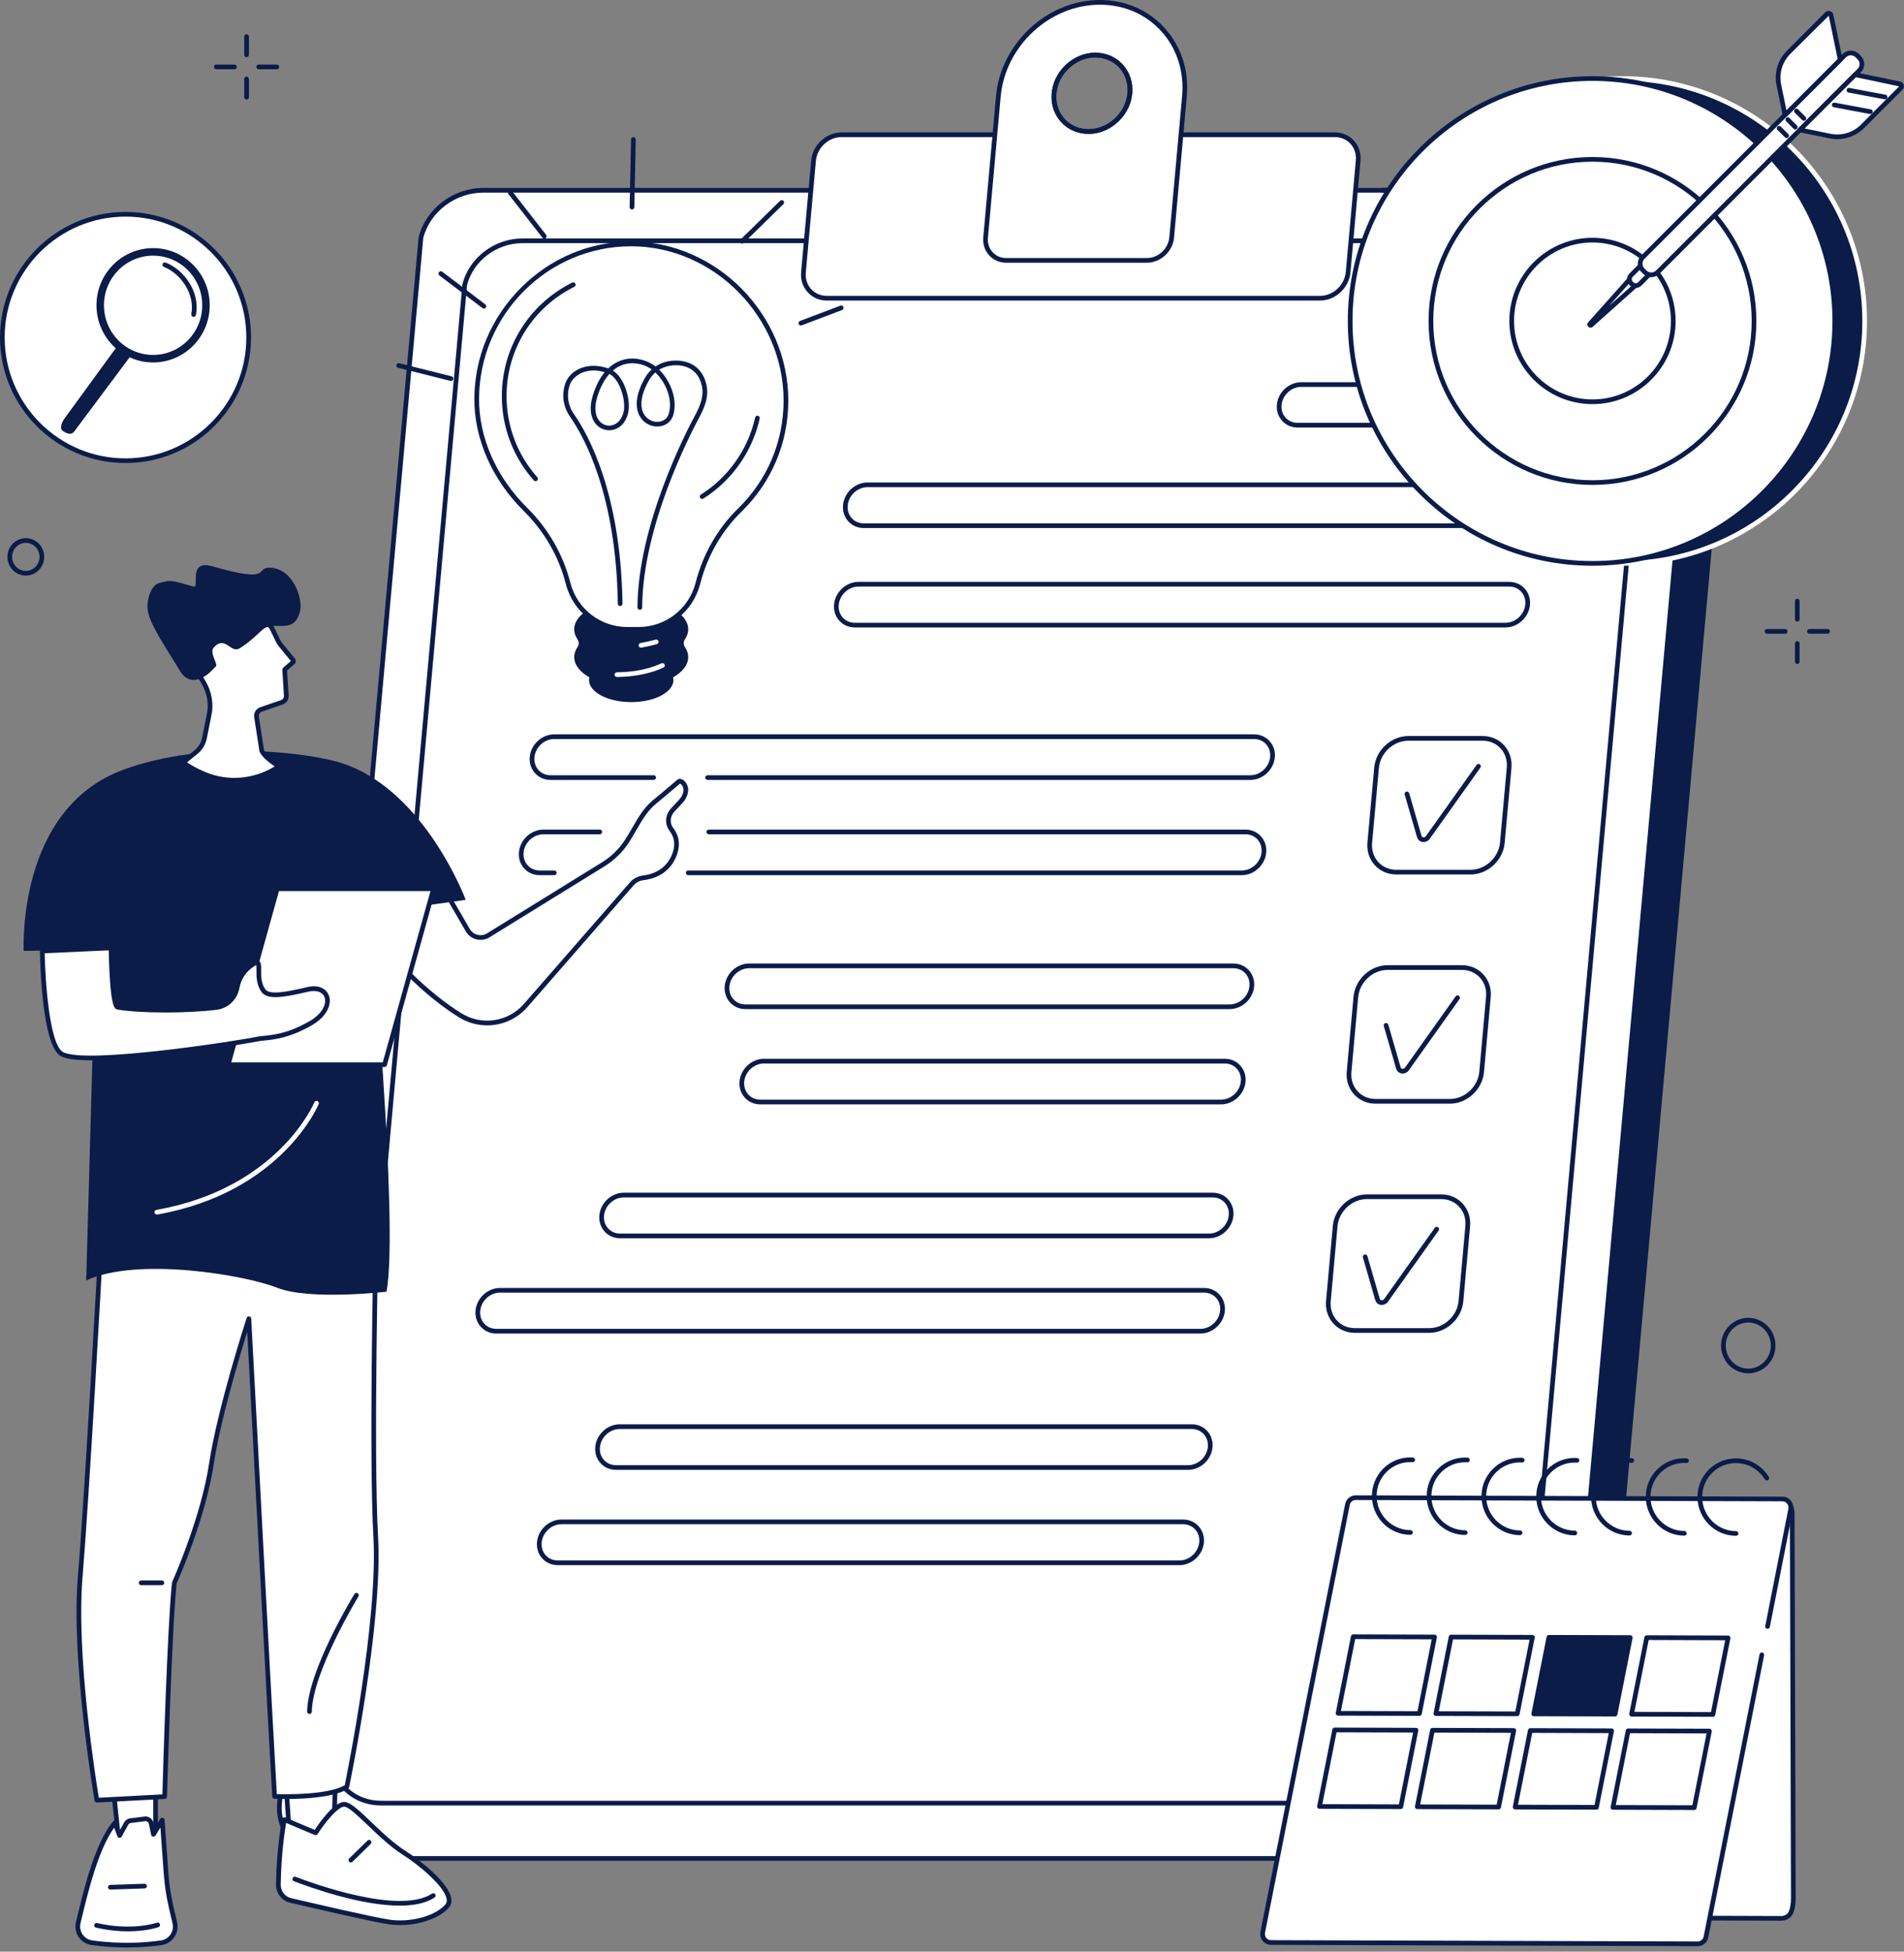 <?xml version="1.0" encoding="UTF-8" standalone="no"?> <svg xmlns="http://www.w3.org/2000/svg" xmlns:xlink="http://www.w3.org/1999/xlink" xmlns:serif="http://www.serif.com/" width="100%" height="100%" viewBox="0 0 325 333" version="1.1" xml:space="preserve" style="fill-rule:evenodd;clip-rule:evenodd;stroke-linejoin:round;stroke-miterlimit:2;"><rect x="0" y="0" width="325" height="333" fill="#808080" stroke="none"/> <g transform="matrix(1,0,0,1,-96.125,-582.88)"> <g> <path d="M158.677,899.719L357.839,899.719C363.318,899.719 368.141,895.5 368.609,890.292L392.417,626.578C392.911,619.521 389.698,615.469 383.51,615.469L184.349,615.469C179.427,615.469 174.922,618.875 173.714,623.516L149.609,890.292C149.141,895.5 153.198,899.719 158.677,899.719" style="fill:rgb(11,28,73);fill-rule:nonzero;"></path> <path d="M174.109,623.589L150.005,890.328C149.797,892.651 150.526,894.854 152.057,896.531C153.698,898.328 156.052,899.318 158.677,899.318L357.839,899.318C363.104,899.318 367.755,895.255 368.208,890.255L392.016,626.547C392.266,622.927 391.505,620.052 389.813,618.234C388.354,616.667 386.234,615.87 383.51,615.87L184.349,615.87C179.589,615.87 175.292,619.115 174.109,623.589ZM357.839,900.12L158.677,900.12C155.823,900.12 153.26,899.036 151.464,897.068C149.781,895.224 148.979,892.807 149.208,890.255L173.318,623.479C173.318,623.458 173.323,623.438 173.328,623.417C174.583,618.578 179.219,615.068 184.349,615.068L383.51,615.068C386.464,615.068 388.781,615.948 390.401,617.688C392.25,619.672 393.083,622.755 392.813,626.609L369.005,890.328C368.516,895.729 363.505,900.12 357.839,900.12" style="fill:rgb(11,28,73);fill-rule:nonzero;"></path> <path d="M152.911,899.974L352.099,899.974C357.578,899.974 362.401,895.75 362.87,890.536L386.714,626.443C387.208,619.37 383.995,615.344 377.807,615.344L178.615,615.344C173.693,615.344 169.188,618.766 167.979,623.411L143.844,890.536C143.37,895.75 147.432,899.974 152.911,899.974" style="fill:white;fill-rule:nonzero;"></path> <path d="M168.375,623.479L144.24,890.573C144.031,892.896 144.76,895.104 146.297,896.786C147.938,898.583 150.286,899.573 152.911,899.573L352.099,899.573C357.365,899.573 362.016,895.505 362.474,890.5L386.313,626.406C386.568,622.792 385.813,619.917 384.12,618.109C382.661,616.542 380.536,615.745 377.807,615.745L178.615,615.745C173.854,615.745 169.552,619 168.375,623.479ZM352.099,900.375L152.911,900.375C150.063,900.375 147.5,899.292 145.703,897.323C144.016,895.474 143.214,893.052 143.443,890.5L167.578,623.375C167.578,623.354 167.583,623.333 167.589,623.313C168.849,618.464 173.484,614.948 178.615,614.948L377.807,614.948C380.766,614.948 383.089,615.828 384.708,617.563C386.552,619.542 387.385,622.62 387.115,626.469L363.266,890.573C362.781,895.979 357.766,900.375 352.099,900.375" style="fill:rgb(11,28,73);fill-rule:nonzero;"></path> <path d="M386.057,634.161C386.047,634.161 386.036,634.161 386.021,634.156C385.802,634.135 385.635,633.943 385.656,633.724L386.313,626.406C386.568,622.792 385.813,619.917 384.12,618.109C382.661,616.542 380.536,615.745 377.807,615.745L332.099,615.745C331.88,615.745 331.698,615.568 331.698,615.349C331.698,615.125 331.88,614.948 332.099,614.948L377.807,614.948C380.766,614.948 383.089,615.828 384.708,617.563C386.552,619.542 387.385,622.62 387.115,626.469L386.453,633.792C386.438,634.005 386.26,634.161 386.057,634.161" style="fill:rgb(11,28,73);fill-rule:nonzero;"></path> <path d="M161.224,890.536L345.495,890.536C350.557,890.536 355.021,886.625 355.458,881.807L377.813,634.234C378.266,627.688 375.292,623.969 369.568,623.969L185.297,623.969C180.74,623.969 176.573,627.13 175.458,631.427L152.833,881.807C152.396,886.625 156.151,890.536 161.224,890.536" style="fill:white;fill-rule:nonzero;"></path> <path d="M175.849,631.5L153.234,881.839C153.036,883.984 153.708,886.021 155.125,887.568C156.641,889.224 158.802,890.135 161.224,890.135L345.49,890.135C350.349,890.135 354.641,886.38 355.057,881.771L377.411,634.198C377.641,630.859 376.943,628.214 375.385,626.542C374.042,625.099 372.083,624.37 369.568,624.37L185.297,624.37C180.906,624.37 176.943,627.365 175.849,631.5ZM345.49,890.938L161.224,890.938C158.578,890.938 156.203,889.932 154.531,888.104C152.964,886.391 152.219,884.141 152.432,881.771L175.057,631.396C175.057,631.37 175.063,631.349 175.068,631.328C176.234,626.833 180.536,623.568 185.297,623.568L369.568,623.568C372.313,623.568 374.469,624.385 375.974,626C377.682,627.833 378.458,630.693 378.208,634.26L355.854,881.839C355.401,886.854 350.75,890.938 345.49,890.938" style="fill:rgb(11,28,73);fill-rule:nonzero;"></path> <path d="M309.557,715.953L216.906,715.953C216.682,715.953 216.505,715.776 216.505,715.557C216.505,715.333 216.682,715.156 216.906,715.156L309.557,715.156C311.26,715.156 312.776,713.75 312.927,712.031C313.005,711.203 312.755,710.432 312.229,709.854C311.714,709.292 310.984,708.979 310.188,708.979L190.724,708.979C189.021,708.979 187.505,710.38 187.349,712.099C187.276,712.927 187.526,713.703 188.052,714.276C188.568,714.844 189.292,715.156 190.094,715.156L207.703,715.156C207.927,715.156 208.104,715.333 208.104,715.557C208.104,715.776 207.927,715.953 207.703,715.953L190.094,715.953C189.063,715.953 188.13,715.552 187.458,714.818C186.781,714.073 186.458,713.083 186.552,712.031C186.745,709.906 188.615,708.177 190.724,708.177L310.188,708.177C311.214,708.177 312.151,708.583 312.818,709.313C313.5,710.057 313.823,711.047 313.729,712.099C313.536,714.224 311.661,715.953 309.557,715.953" style="fill:rgb(11,28,73);fill-rule:nonzero;"></path> <path d="M308.089,732.208L213.599,732.208C213.38,732.208 213.198,732.026 213.198,731.807C213.198,731.589 213.38,731.406 213.599,731.406L308.089,731.406C309.792,731.406 311.307,730.005 311.464,728.281C311.536,727.453 311.286,726.682 310.76,726.104C310.245,725.542 309.521,725.229 308.719,725.229L217.109,725.229C216.891,725.229 216.708,725.052 216.708,724.833C216.708,724.609 216.891,724.432 217.109,724.432L308.719,724.432C309.745,724.432 310.682,724.833 311.349,725.568C312.031,726.313 312.354,727.302 312.26,728.354C312.068,730.479 310.198,732.208 308.089,732.208" style="fill:rgb(11,28,73);fill-rule:nonzero;"></path> <path d="M190.734,732.208L188.245,732.208C187.219,732.208 186.281,731.802 185.609,731.073C184.932,730.328 184.609,729.339 184.703,728.281C184.896,726.161 186.766,724.432 188.875,724.432L198.505,724.432C198.724,724.432 198.906,724.609 198.906,724.833C198.906,725.052 198.724,725.229 198.505,725.229L188.875,725.229C187.172,725.229 185.656,726.635 185.5,728.354C185.427,729.182 185.677,729.953 186.203,730.531C186.719,731.099 187.443,731.406 188.245,731.406L190.734,731.406C190.958,731.406 191.135,731.589 191.135,731.807C191.135,732.026 190.958,732.208 190.734,732.208" style="fill:rgb(11,28,73);fill-rule:nonzero;"></path> <path d="M224,748.083C222.297,748.083 220.781,749.484 220.625,751.208C220.552,752.031 220.797,752.807 221.328,753.38C221.844,753.948 222.568,754.26 223.37,754.26L306.021,754.26C307.729,754.26 309.24,752.859 309.396,751.135C309.474,750.307 309.224,749.536 308.698,748.958C308.182,748.396 307.453,748.083 306.651,748.083L224,748.083ZM306.021,755.057L223.37,755.057C222.339,755.057 221.406,754.656 220.734,753.922C220.057,753.177 219.734,752.188 219.828,751.135C220.021,749.01 221.891,747.281 224,747.281L306.651,747.281C307.682,747.281 308.62,747.688 309.286,748.417C309.969,749.161 310.292,750.151 310.193,751.208C310.005,753.328 308.13,755.057 306.021,755.057" style="fill:rgb(11,28,73);fill-rule:nonzero;"></path> <path d="M226.531,764.339C224.828,764.339 223.313,765.734 223.156,767.458C223.083,768.286 223.333,769.057 223.859,769.635C224.375,770.198 225.099,770.51 225.901,770.51L304.552,770.51C306.26,770.51 307.776,769.109 307.927,767.385C308.005,766.563 307.755,765.786 307.229,765.214C306.714,764.646 305.984,764.339 305.182,764.339L226.531,764.339ZM304.552,771.313L225.901,771.313C224.87,771.313 223.938,770.906 223.266,770.177C222.589,769.432 222.266,768.438 222.359,767.385C222.552,765.26 224.422,763.536 226.531,763.536L305.182,763.536C306.214,763.536 307.151,763.938 307.818,764.672C308.5,765.417 308.823,766.406 308.729,767.458C308.536,769.583 306.661,771.313 304.552,771.313" style="fill:rgb(11,28,73);fill-rule:nonzero;"></path> <path d="M202.604,787.188C200.901,787.188 199.385,788.589 199.229,790.307C199.156,791.135 199.406,791.911 199.932,792.484C200.448,793.052 201.172,793.359 201.974,793.359L302.49,793.359C304.193,793.359 305.708,791.958 305.865,790.24C305.943,789.411 305.693,788.641 305.167,788.063C304.646,787.495 303.922,787.188 303.12,787.188L202.604,787.188ZM302.49,794.161L201.974,794.161C200.948,794.161 200.01,793.76 199.339,793.026C198.661,792.281 198.339,791.292 198.432,790.24C198.625,788.115 200.495,786.385 202.604,786.385L303.12,786.385C304.151,786.385 305.083,786.786 305.755,787.521C306.438,788.266 306.755,789.255 306.661,790.307C306.469,792.432 304.599,794.161 302.49,794.161" style="fill:rgb(11,28,73);fill-rule:nonzero;"></path> <path d="M181.469,803.438C179.766,803.438 178.25,804.839 178.094,806.563C178.021,807.391 178.271,808.161 178.797,808.74C179.313,809.302 180.036,809.615 180.839,809.615L301.021,809.615C302.729,809.615 304.24,808.214 304.396,806.49C304.469,805.661 304.224,804.891 303.693,804.313C303.177,803.75 302.453,803.438 301.651,803.438L181.469,803.438ZM301.021,810.417L180.839,810.417C179.813,810.417 178.875,810.01 178.203,809.276C177.526,808.536 177.203,807.547 177.297,806.49C177.49,804.365 179.359,802.641 181.469,802.641L301.651,802.641C302.682,802.641 303.615,803.042 304.286,803.776C304.969,804.521 305.292,805.51 305.198,806.563C305.005,808.688 303.13,810.417 301.021,810.417" style="fill:rgb(11,28,73);fill-rule:nonzero;"></path> <path d="M201.906,826.703C200.198,826.703 198.688,828.104 198.531,829.828C198.453,830.651 198.703,831.427 199.229,832C199.745,832.568 200.474,832.875 201.276,832.875L298.922,832.875C300.625,832.875 302.141,831.474 302.297,829.755C302.37,828.927 302.12,828.156 301.594,827.578C301.078,827.016 300.354,826.703 299.552,826.703L201.906,826.703ZM298.922,833.677L201.276,833.677C200.245,833.677 199.307,833.276 198.641,832.542C197.958,831.797 197.635,830.807 197.734,829.755C197.922,827.63 199.797,825.901 201.906,825.901L299.552,825.901C300.578,825.901 301.516,826.307 302.188,827.036C302.865,827.781 303.188,828.771 303.094,829.828C302.901,831.953 301.031,833.677 298.922,833.677" style="fill:rgb(11,28,73);fill-rule:nonzero;"></path> <path d="M191.958,842.953C190.25,842.953 188.74,844.354 188.583,846.078C188.505,846.906 188.755,847.677 189.281,848.255C189.797,848.818 190.526,849.13 191.328,849.13L297.453,849.13C299.156,849.13 300.672,847.729 300.828,846.005C300.901,845.182 300.656,844.406 300.125,843.833C299.609,843.266 298.885,842.953 298.083,842.953L191.958,842.953ZM297.453,849.932L191.328,849.932C190.297,849.932 189.359,849.526 188.693,848.792C188.01,848.052 187.688,847.057 187.786,846.005C187.974,843.88 189.849,842.151 191.958,842.151L298.083,842.151C299.115,842.151 300.047,842.557 300.719,843.292C301.401,844.036 301.719,845.026 301.625,846.078C301.432,848.203 299.563,849.932 297.453,849.932" style="fill:rgb(11,28,73);fill-rule:nonzero;"></path> <path d="M242.667,682.964C240.964,682.964 239.448,684.365 239.292,686.089C239.214,686.911 239.464,687.688 239.99,688.26C240.505,688.828 241.234,689.141 242.036,689.141L353.109,689.141C354.813,689.141 356.328,687.74 356.479,686.016C356.557,685.188 356.307,684.417 355.781,683.839C355.266,683.271 354.536,682.964 353.74,682.964L242.667,682.964ZM353.109,689.938L242.036,689.938C241.005,689.938 240.068,689.536 239.401,688.802C238.719,688.057 238.401,687.068 238.495,686.016C238.688,683.891 240.557,682.161 242.667,682.161L353.74,682.161C354.766,682.161 355.703,682.568 356.37,683.297C357.052,684.042 357.375,685.031 357.281,686.089C357.089,688.214 355.214,689.938 353.109,689.938" style="fill:rgb(11,28,73);fill-rule:nonzero;"></path> <path d="M244.198,666.005C242.495,666.005 240.979,667.406 240.823,669.13C240.75,669.953 240.995,670.724 241.526,671.302C242.042,671.87 242.766,672.182 243.568,672.182L354.641,672.182C356.344,672.182 357.859,670.781 358.016,669.057C358.089,668.229 357.839,667.458 357.313,666.88C356.797,666.318 356.073,666.005 355.271,666.005L244.198,666.005ZM354.641,672.979L243.568,672.979C242.536,672.979 241.604,672.578 240.932,671.844C240.25,671.099 239.927,670.109 240.026,669.057C240.219,666.932 242.089,665.203 244.198,665.203L355.271,665.203C356.297,665.203 357.234,665.604 357.901,666.339C358.583,667.083 358.906,668.073 358.813,669.13C358.62,671.255 356.75,672.979 354.641,672.979" style="fill:rgb(11,28,73);fill-rule:nonzero;"></path> <path d="M318.224,648.896C316.536,648.896 315.031,650.286 314.88,651.995C314.802,652.818 315.052,653.583 315.573,654.151C316.083,654.714 316.802,655.021 317.599,655.021L356.193,655.021C357.958,655.021 359.51,653.521 359.573,651.75C359.599,650.995 359.333,650.286 358.828,649.76C358.286,649.203 357.542,648.896 356.724,648.896L318.224,648.896ZM356.193,655.823L317.599,655.823C316.578,655.823 315.646,655.422 314.979,654.693C314.307,653.953 313.984,652.969 314.078,651.922C314.271,649.813 316.13,648.099 318.224,648.099L356.724,648.099C357.76,648.099 358.714,648.49 359.401,649.208C360.063,649.891 360.406,650.807 360.375,651.776C360.292,654.01 358.417,655.823 356.193,655.823" style="fill:rgb(11,28,73);fill-rule:nonzero;"></path> <path d="M336.521,709.266C333.979,709.266 331.724,711.354 331.495,713.917L330.333,726.708C330.224,727.943 330.599,729.104 331.391,729.969C332.167,730.818 333.255,731.286 334.458,731.286L347.141,731.286C349.682,731.286 351.932,729.198 352.167,726.635L353.323,713.844C353.432,712.604 353.063,711.448 352.271,710.583C351.495,709.734 350.406,709.266 349.203,709.266L336.521,709.266ZM347.141,732.089L334.458,732.089C333.026,732.089 331.729,731.526 330.797,730.51C329.854,729.474 329.406,728.099 329.536,726.635L330.693,713.844C330.964,710.88 333.578,708.464 336.521,708.464L349.203,708.464C350.63,708.464 351.932,709.026 352.859,710.042C353.802,711.078 354.25,712.453 354.12,713.917L352.964,726.708C352.698,729.672 350.083,732.089 347.141,732.089" style="fill:rgb(11,28,73);fill-rule:nonzero;"></path> <path d="M339.125,726.557C339.021,726.557 338.922,726.542 338.818,726.516C338.401,726.406 338.089,726.089 337.984,725.661L335.896,718.453C335.833,718.24 335.958,718.016 336.167,717.953C336.38,717.896 336.604,718.016 336.667,718.229L338.76,725.464C338.807,725.661 338.943,725.724 339.021,725.74C339.146,725.776 339.333,725.75 339.484,725.594L348.172,713.391C348.297,713.208 348.547,713.167 348.724,713.297C348.906,713.422 348.948,713.672 348.823,713.854L340.125,726.078C340.115,726.089 340.104,726.104 340.094,726.115C339.833,726.401 339.484,726.557 339.125,726.557" style="fill:rgb(11,28,73);fill-rule:nonzero;"></path> <path d="M332.984,748.37C330.443,748.37 328.188,750.458 327.958,753.021L326.802,765.813C326.688,767.052 327.063,768.208 327.854,769.078C328.63,769.922 329.719,770.391 330.922,770.391L343.604,770.391C346.146,770.391 348.401,768.307 348.635,765.74L349.786,752.948C349.901,751.714 349.526,750.552 348.734,749.688C347.958,748.839 346.87,748.37 345.667,748.37L332.984,748.37ZM343.604,771.193L330.922,771.193C329.495,771.193 328.193,770.63 327.266,769.615C326.318,768.583 325.875,767.203 326.005,765.74L327.161,752.948C327.427,749.984 330.042,747.568 332.984,747.568L345.667,747.568C347.099,747.568 348.396,748.13 349.328,749.146C350.271,750.182 350.719,751.557 350.583,753.021L349.432,765.813C349.161,768.781 346.547,771.193 343.604,771.193" style="fill:rgb(11,28,73);fill-rule:nonzero;"></path> <path d="M335.557,766.047C335.458,766.047 335.354,766.036 335.25,766.01C334.828,765.901 334.521,765.583 334.422,765.156L332.328,757.943C332.266,757.729 332.391,757.51 332.599,757.448C332.818,757.385 333.036,757.505 333.099,757.719L335.193,764.953C335.24,765.156 335.375,765.214 335.453,765.234C335.578,765.266 335.766,765.24 335.922,765.083L344.599,752.88C344.729,752.698 344.979,752.661 345.156,752.786C345.339,752.917 345.38,753.167 345.255,753.344L336.557,765.568C336.547,765.583 336.536,765.594 336.526,765.604C336.266,765.891 335.917,766.047 335.557,766.047" style="fill:rgb(11,28,73);fill-rule:nonzero;"></path> <path d="M329.453,787.474C326.911,787.474 324.656,789.563 324.427,792.125L323.271,804.917C323.161,806.156 323.531,807.313 324.323,808.177C325.099,809.026 326.188,809.495 327.396,809.495L340.073,809.495C342.615,809.495 344.87,807.406 345.099,804.844L346.255,792.052C346.37,790.818 345.995,789.656 345.203,788.792C344.427,787.943 343.339,787.474 342.135,787.474L329.453,787.474ZM340.073,810.297L327.396,810.297C325.964,810.297 324.661,809.734 323.734,808.719C322.786,807.682 322.339,806.307 322.474,804.844L323.63,792.052C323.896,789.089 326.51,786.672 329.453,786.672L342.135,786.672C343.568,786.672 344.865,787.234 345.797,788.25C346.74,789.286 347.188,790.661 347.057,792.125L345.901,804.917C345.63,807.88 343.016,810.297 340.073,810.297" style="fill:rgb(11,28,73);fill-rule:nonzero;"></path> <path d="M331.995,805.536C331.891,805.536 331.786,805.526 331.682,805.5C331.266,805.391 330.953,805.073 330.854,804.646L328.766,797.432C328.703,797.224 328.823,797 329.036,796.938C329.25,796.875 329.474,797 329.531,797.208L331.63,804.443C331.677,804.646 331.813,804.703 331.885,804.724C332.016,804.755 332.198,804.734 332.354,804.573L341.036,792.37C341.161,792.193 341.411,792.151 341.594,792.276C341.776,792.406 341.818,792.656 341.688,792.839L332.99,805.063C332.984,805.073 332.974,805.083 332.964,805.094C332.703,805.38 332.349,805.536 331.995,805.536" style="fill:rgb(11,28,73);fill-rule:nonzero;"></path> <path d="M237.26,633.76L321.453,633.76C323.875,633.76 326.016,631.776 326.24,629.333L327.958,610.297C328.177,607.849 326.391,605.87 323.969,605.87L239.776,605.87C237.354,605.87 235.214,607.849 234.99,610.297L233.271,629.333C233.047,631.776 234.833,633.76 237.26,633.76" style="fill:white;fill-rule:nonzero;"></path> <path d="M239.776,606.271C237.557,606.271 235.589,608.094 235.391,610.333L233.672,629.37C233.573,630.448 233.896,631.458 234.589,632.214C235.26,632.953 236.208,633.359 237.26,633.359L321.453,633.359C323.667,633.359 325.635,631.536 325.839,629.297L327.557,610.26C327.656,609.177 327.328,608.172 326.641,607.417C325.964,606.677 325.016,606.271 323.969,606.271L239.776,606.271ZM321.453,634.161L237.26,634.161C235.984,634.161 234.823,633.661 233.995,632.75C233.151,631.828 232.75,630.604 232.87,629.297L234.589,610.26C234.828,607.62 237.156,605.469 239.776,605.469L323.969,605.469C325.245,605.469 326.406,605.969 327.234,606.875C328.073,607.797 328.474,609.026 328.354,610.333L326.635,629.37C326.396,632.01 324.068,634.161 321.453,634.161" style="fill:rgb(11,28,73);fill-rule:nonzero;"></path> <path d="M282.771,605.266C278.49,605.807 275.255,602.219 276.177,597.953C276.802,595.047 279.344,592.698 282.255,592.333C286.536,591.797 289.766,595.38 288.849,599.646C288.224,602.557 285.682,604.901 282.771,605.266ZM283.87,583.281C275.073,583.281 267.333,590.469 266.536,599.333L264.359,623.391C264.167,625.557 265.745,627.307 267.891,627.307L291.891,627.307C294.031,627.307 295.927,625.557 296.125,623.391L298.302,599.333C299.099,590.469 292.656,583.281 283.87,583.281" style="fill:white;fill-rule:nonzero;"></path> <path d="M283.094,592.682C282.833,592.682 282.568,592.698 282.302,592.729C279.568,593.073 277.156,595.307 276.568,598.036C276.151,599.964 276.62,601.833 277.854,603.177C279.057,604.49 280.828,605.109 282.719,604.87C285.458,604.526 287.87,602.297 288.458,599.563C288.87,597.641 288.401,595.766 287.172,594.422C286.141,593.297 284.682,592.682 283.094,592.682ZM281.927,605.724C280.115,605.724 278.448,605.016 277.26,603.719C275.854,602.182 275.313,600.052 275.786,597.865C276.443,594.813 279.141,592.323 282.203,591.932C284.354,591.667 286.38,592.375 287.766,593.885C289.172,595.422 289.708,597.552 289.24,599.734C288.583,602.786 285.885,605.281 282.818,605.667L282.771,605.271L282.818,605.667C282.521,605.703 282.219,605.724 281.927,605.724ZM283.865,583.682C275.313,583.682 267.714,590.719 266.932,599.37L264.76,623.432C264.672,624.375 264.958,625.255 265.557,625.911C266.146,626.557 266.974,626.911 267.891,626.911L291.891,626.911C293.828,626.911 295.552,625.318 295.724,623.359L297.901,599.297C298.281,595.073 297.005,591.12 294.307,588.167C291.661,585.271 287.958,583.682 283.865,583.682ZM291.891,627.708L267.891,627.708C266.75,627.708 265.714,627.26 264.969,626.448C264.214,625.625 263.859,624.526 263.964,623.359L266.135,599.297C266.953,590.245 274.906,582.88 283.865,582.88C288.182,582.88 292.099,584.568 294.896,587.625C297.75,590.75 299.099,594.922 298.698,599.37L296.526,623.432C296.313,625.792 294.229,627.708 291.891,627.708" style="fill:rgb(11,28,73);fill-rule:nonzero;"></path> <path d="M283.094,592.677C282.833,592.677 282.573,592.698 282.307,592.729C279.568,593.073 277.156,595.307 276.568,598.036C276.151,599.958 276.62,601.833 277.849,603.177C279.057,604.49 280.828,605.109 282.719,604.87C285.458,604.526 287.87,602.297 288.458,599.563C288.87,597.641 288.401,595.766 287.172,594.422C286.141,593.297 284.682,592.677 283.094,592.677ZM281.927,605.719C280.115,605.719 278.448,605.016 277.26,603.719C275.854,602.182 275.313,600.052 275.786,597.87C276.443,594.813 279.146,592.323 282.208,591.932C284.354,591.667 286.38,592.375 287.766,593.885C289.172,595.417 289.708,597.552 289.24,599.734C288.583,602.786 285.88,605.281 282.818,605.667C282.516,605.703 282.219,605.719 281.927,605.719" style="fill:rgb(11,28,73);fill-rule:nonzero;"></path> <path d="M115.479,888.208L116.448,897.484L122.677,898.219L122.677,887.219L115.479,888.208" style="fill:white;fill-rule:nonzero;"></path> <path d="M116.813,897.125L122.281,897.766L122.281,887.677L115.922,888.552L116.813,897.125ZM122.677,898.62C122.661,898.62 122.646,898.62 122.63,898.615L116.401,897.88C116.214,897.859 116.068,897.708 116.052,897.526L115.083,888.25C115.063,888.031 115.214,887.839 115.427,887.807L122.625,886.823C122.74,886.807 122.854,886.844 122.943,886.917C123.031,886.995 123.078,887.104 123.078,887.219L123.078,898.219C123.078,898.333 123.031,898.443 122.948,898.516C122.87,898.583 122.776,898.62 122.677,898.62" style="fill:rgb(11,28,73);fill-rule:nonzero;"></path> <path d="M123.661,914.365C121.063,914.734 116.802,915.057 111.802,914.359C110.167,914.13 109.083,912.531 109.479,910.917C110.578,906.417 112.474,897.87 115.729,893.911L116.542,896.057L117.656,894.036C117.807,893.76 118.083,893.573 118.396,893.536L120.844,893.224C121.354,893.156 121.828,893.495 121.932,894.005L122.323,895.87L123.813,893.427L124.474,902.547C124.62,904.5 124.911,906.438 125.354,908.349L126.021,911.224C126.219,912.745 125.172,914.151 123.661,914.365" style="fill:white;fill-rule:nonzero;"></path> <path d="M115.609,894.729C112.885,898.531 111.156,905.682 110.104,910.036L109.87,911.01C109.708,911.672 109.833,912.375 110.214,912.938C110.594,913.495 111.193,913.87 111.859,913.964C116.766,914.646 120.953,914.344 123.604,913.969C124.891,913.786 125.792,912.578 125.625,911.276L124.964,908.438C124.516,906.516 124.219,904.542 124.078,902.578L123.505,894.698L122.667,896.073C122.578,896.219 122.417,896.292 122.255,896.26C122.094,896.234 121.964,896.109 121.932,895.948L121.542,894.089C121.479,893.786 121.193,893.578 120.891,893.62L118.448,893.932C118.26,893.953 118.099,894.068 118.005,894.234L116.891,896.255C116.813,896.391 116.667,896.469 116.51,896.458C116.354,896.448 116.219,896.349 116.167,896.203L115.609,894.729ZM117.771,915.172C115.948,915.172 113.917,915.057 111.75,914.755C110.859,914.63 110.057,914.13 109.552,913.385C109.042,912.635 108.875,911.703 109.089,910.823L109.328,909.849C110.448,905.203 112.328,897.417 115.422,893.656C115.51,893.547 115.656,893.495 115.797,893.516C115.938,893.542 116.052,893.641 116.104,893.771L116.609,895.109L117.307,893.844C117.521,893.458 117.906,893.193 118.344,893.135L120.792,892.823C121.505,892.734 122.177,893.219 122.323,893.922L122.505,894.797L123.474,893.219C123.563,893.068 123.74,892.995 123.906,893.036C124.078,893.078 124.198,893.224 124.214,893.396L124.875,902.516C125.016,904.443 125.307,906.375 125.745,908.255L126.411,911.135C126.646,912.906 125.432,914.516 123.719,914.76C122.188,914.979 120.156,915.172 117.771,915.172" style="fill:rgb(11,28,73);fill-rule:nonzero;"></path> <path d="M117.964,912.417C116.417,912.417 114.583,912.255 112.516,911.781C112.297,911.729 112.161,911.516 112.214,911.302C112.26,911.083 112.479,910.948 112.693,911C118.755,912.391 122.87,910.953 122.906,910.943C123.115,910.865 123.344,910.974 123.422,911.182C123.495,911.391 123.391,911.62 123.182,911.693C123.063,911.734 121.135,912.417 117.964,912.417" style="fill:rgb(11,28,73);fill-rule:nonzero;"></path> <path d="M114.958,905.286C114.74,905.286 114.563,905.12 114.557,904.901C114.547,904.682 114.724,904.495 114.943,904.49L120.781,904.297C121.005,904.292 121.188,904.458 121.198,904.682C121.203,904.901 121.031,905.089 120.807,905.094L114.969,905.286L114.958,905.286" style="fill:rgb(11,28,73);fill-rule:nonzero;"></path> <path d="M144.661,883.266L145.599,896.802L153.094,896.802L153.443,883.266L144.661,883.266" style="fill:white;fill-rule:nonzero;"></path> <path d="M145.969,896.401L152.703,896.401L153.031,883.672L145.094,883.672L145.969,896.401ZM153.094,897.203L145.599,897.203C145.385,897.203 145.214,897.042 145.198,896.833L144.266,883.297C144.255,883.188 144.297,883.078 144.37,882.995C144.448,882.917 144.552,882.87 144.661,882.87L153.443,882.87C153.552,882.87 153.651,882.911 153.729,882.99C153.802,883.068 153.844,883.172 153.844,883.281L153.495,896.813C153.49,897.031 153.313,897.203 153.094,897.203" style="fill:rgb(11,28,73);fill-rule:nonzero;"></path> <path d="M143.641,904.443C143.62,905.724 144.49,906.849 145.729,907.141C150.036,908.151 159.745,910.396 162.516,910.813C166.109,911.349 170.526,910.24 172.427,908.125C174.328,906.01 168.172,900.958 165.255,899.12C160.917,896.385 156.75,890.99 155.005,890.75C153.255,890.505 149.995,895.609 149.995,895.609L144.661,893.354C144.661,893.354 143.734,897.953 143.641,904.443" style="fill:white;fill-rule:nonzero;"></path> <path d="M144.969,893.917C144.734,895.255 144.115,899.266 144.042,904.453C144.021,905.536 144.771,906.505 145.818,906.75C149.932,907.714 159.802,910 162.573,910.417C166.161,910.953 170.359,909.833 172.13,907.859C172.344,907.62 172.422,907.328 172.37,906.953C172.057,904.719 167.443,900.969 165.042,899.458C162.844,898.073 160.745,896.073 158.896,894.302C157.25,892.734 155.698,891.245 154.948,891.146C153.927,891.005 151.63,893.792 150.333,895.823C150.229,895.984 150.021,896.052 149.839,895.974L144.969,893.917ZM164.396,911.349C163.74,911.349 163.089,911.302 162.458,911.208C159.656,910.786 149.76,908.495 145.635,907.531C144.224,907.198 143.219,905.901 143.24,904.438C143.333,897.984 144.26,893.318 144.271,893.271C144.297,893.156 144.37,893.057 144.479,893C144.583,892.943 144.708,892.938 144.818,892.984L149.844,895.109C150.698,893.813 153.307,890.104 155.057,890.349C156.063,890.49 157.484,891.844 159.448,893.724C161.271,895.464 163.339,897.443 165.469,898.781C167.818,900.26 172.786,904.177 173.161,906.844C173.245,907.453 173.099,907.974 172.724,908.396C171.115,910.193 167.703,911.349 164.396,911.349" style="fill:rgb(11,28,73);fill-rule:nonzero;"></path> <path d="M164.339,908.031C157.813,908.031 149.37,905.042 146.297,903.865C146.089,903.786 145.984,903.552 146.063,903.349C146.146,903.141 146.375,903.036 146.583,903.115C149.495,904.234 164.307,909.625 169.859,905.984C170.047,905.859 170.297,905.911 170.417,906.099C170.536,906.281 170.484,906.531 170.302,906.651C168.786,907.646 166.688,908.031 164.339,908.031" style="fill:rgb(11,28,73);fill-rule:nonzero;"></path> <path d="M156.01,900.667C155.906,900.667 155.802,900.625 155.724,900.547C155.573,900.385 155.573,900.135 155.729,899.979L158.839,896.938C158.995,896.781 159.25,896.786 159.406,896.943C159.557,897.104 159.557,897.359 159.396,897.51L156.292,900.552C156.214,900.63 156.115,900.667 156.01,900.667" style="fill:rgb(11,28,73);fill-rule:nonzero;"></path> <path d="M113.354,795.031C113.354,795.031 111.031,837.344 109.818,851.953C108.599,866.557 112.661,890.036 112.661,890.036L124.229,889.422C124.229,889.422 125.026,860.875 125.885,852.948C125.885,852.948 130.771,842.203 132.219,832.615C133.672,823.031 138.604,807.891 138.604,807.891C138.604,807.891 142.615,883.458 143,889.396C143,889.396 152.073,889.802 155.328,887.74C155.328,887.74 161.089,860.188 160.26,845.198C159.438,830.203 160.344,792.958 160.344,792.958L113.354,795.031" style="fill:white;fill-rule:nonzero;"></path> <path d="M113.734,795.417C113.505,799.583 111.359,838.255 110.214,851.984C109.099,865.406 112.5,886.635 112.995,889.62L123.844,889.047C123.938,885.667 124.688,860.271 125.484,852.906C125.49,852.865 125.5,852.823 125.521,852.781C125.568,852.677 130.401,841.974 131.823,832.557C133.26,823.052 138.177,807.922 138.224,807.766C138.281,807.583 138.464,807.469 138.656,807.495C138.849,807.521 138.995,807.677 139.005,807.87C139.042,808.615 142.88,880.953 143.375,889.005C145.047,889.052 152.115,889.141 154.969,887.49C155.448,885.146 160.646,859.375 159.865,845.219C159.094,831.25 159.839,797.573 159.932,793.38L113.734,795.417ZM112.661,890.438C112.464,890.438 112.297,890.297 112.266,890.104C112.224,889.87 108.214,866.406 109.417,851.917C110.62,837.484 112.932,795.432 112.958,795.01C112.969,794.807 113.13,794.641 113.339,794.63L160.328,792.557C160.438,792.552 160.547,792.594 160.625,792.672C160.703,792.75 160.745,792.859 160.745,792.969C160.734,793.339 159.844,830.37 160.661,845.177C161.484,860.047 155.776,887.547 155.719,887.823C155.698,887.927 155.63,888.021 155.542,888.078C152.219,890.182 143.354,889.813 142.979,889.797C142.776,889.786 142.615,889.625 142.599,889.422C142.255,884.12 138.984,822.62 138.323,810.115C136.927,814.609 133.724,825.339 132.615,832.677C131.234,841.839 126.667,852.177 126.276,853.057C125.432,860.964 124.641,889.151 124.63,889.432C124.625,889.646 124.464,889.813 124.255,889.823L112.682,890.438L112.661,890.438" style="fill:rgb(11,28,73);fill-rule:nonzero;"></path> <path d="M123.755,853.349L120.214,853.349C119.995,853.349 119.818,853.167 119.818,852.948C119.818,852.724 119.995,852.547 120.214,852.547L123.755,852.547C123.974,852.547 124.156,852.724 124.156,852.948C124.156,853.167 123.974,853.349 123.755,853.349" style="fill:rgb(11,28,73);fill-rule:nonzero;"></path> <path d="M148.948,875.323L148.943,875.323C148.724,875.323 148.547,875.135 148.547,874.917C148.677,867.922 156.297,855.391 156.625,854.859C156.74,854.672 156.984,854.609 157.172,854.724C157.365,854.839 157.422,855.089 157.307,855.276C157.229,855.401 149.474,868.156 149.349,874.932C149.349,875.151 149.167,875.323 148.948,875.323" style="fill:rgb(11,28,73);fill-rule:nonzero;"></path> <path d="M167.479,728.094C168.12,728.042 173.453,737.203 175.958,741.573C176.672,742.818 178.26,743.219 179.479,742.469L199.089,730.365C200.688,729.375 202.063,728.052 203.094,726.479C204.734,723.979 205.708,721.443 207.901,719.672C209.682,718.229 211.49,716.625 212.026,716.208C212.365,715.948 213.938,717.068 212.755,719.052C212.391,719.661 211.031,720.901 210.656,721.464C210.063,722.359 210.063,723.557 210.724,724.401C211.427,725.307 212.016,726.755 211.224,728.771C210.057,731.755 207.406,732.495 205.911,732.667C205.156,732.75 204.464,733.12 203.964,733.693L185.87,754.427C183.063,757.641 178.37,758.37 174.729,756.146C168.849,752.552 161.276,745.313 155.818,736.156L167.479,728.094" style="fill:white;fill-rule:nonzero;"></path> <path d="M156.354,736.276C162.125,745.823 169.719,752.615 174.943,755.807C178.417,757.927 182.885,757.234 185.568,754.161L203.661,733.427C204.229,732.781 205.01,732.37 205.865,732.266C207.255,732.109 209.76,731.417 210.854,728.625C211.443,727.12 211.292,725.781 210.411,724.646C209.651,723.677 209.62,722.307 210.323,721.245C210.516,720.953 210.911,720.542 211.323,720.104C211.755,719.651 212.24,719.141 212.411,718.849C212.927,717.99 212.823,717.396 212.651,717.047C212.51,716.776 212.307,716.625 212.198,716.583C211.964,716.776 211.547,717.13 211.036,717.563C210.26,718.229 209.193,719.141 208.151,719.984C206.661,721.188 205.734,722.792 204.76,724.495C204.344,725.214 203.917,725.953 203.432,726.698C202.38,728.297 200.948,729.682 199.297,730.703L179.688,742.807C179.01,743.229 178.208,743.354 177.432,743.156C176.656,742.958 176.01,742.469 175.615,741.771C170.62,733.068 168.177,729.302 167.484,728.578L156.354,736.276ZM179.281,757.833C177.651,757.833 176.005,757.396 174.521,756.49C169.161,753.214 161.344,746.208 155.474,736.365C155.365,736.182 155.417,735.948 155.589,735.828L167.25,727.766C167.307,727.724 167.375,727.703 167.448,727.698C167.833,727.667 168.417,727.62 176.307,741.37C176.599,741.88 177.068,742.24 177.63,742.38C178.193,742.521 178.776,742.432 179.266,742.13L198.875,730.021C200.432,729.063 201.771,727.76 202.76,726.255C203.234,725.536 203.656,724.802 204.068,724.094C205.083,722.328 206.042,720.661 207.646,719.359C208.682,718.526 209.74,717.62 210.516,716.958C211.094,716.464 211.552,716.073 211.781,715.891C212.073,715.672 212.521,715.755 212.922,716.109C213.542,716.661 213.964,717.813 213.099,719.26C212.88,719.625 212.385,720.146 211.906,720.651C211.531,721.047 211.146,721.453 210.99,721.682C210.474,722.464 210.495,723.458 211.042,724.156C211.776,725.099 212.469,726.693 211.599,728.917C210.349,732.104 207.526,732.88 205.953,733.063C205.302,733.141 204.703,733.453 204.266,733.953L186.172,754.688C184.375,756.75 181.844,757.833 179.281,757.833" style="fill:rgb(11,28,73);fill-rule:nonzero;"></path> <path d="M100.177,745.125C100.177,745.125 98.875,721.021 117.094,714.245C131.208,709.005 149.224,711.266 154.875,713.224C168.776,718.047 175.62,736.417 175.62,736.417L159.323,738.714C159.323,738.714 164.234,791.5 162.109,803.271C162.109,803.271 148.995,804.807 143.432,802.604C137.87,800.401 119.583,797.313 110.839,801.354L112.427,744.896L100.177,745.125" style="fill:rgb(11,28,73);fill-rule:nonzero;"></path> <path d="M122.891,790.12C122.698,790.12 122.531,789.984 122.495,789.786C122.458,789.568 122.604,789.365 122.818,789.323C143.641,785.62 149.719,771.109 149.781,770.964C149.865,770.76 150.099,770.661 150.302,770.745C150.505,770.823 150.604,771.063 150.521,771.266C150.464,771.411 144.24,786.328 122.958,790.115C122.938,790.115 122.911,790.12 122.891,790.12" style="fill:white;fill-rule:nonzero;"></path> <path d="M161.771,764.542L135.073,764.542L143.432,734.521L170.13,734.521L161.771,764.542" style="fill:white;fill-rule:nonzero;"></path> <path d="M135.599,764.141L161.464,764.141L169.604,734.922L143.74,734.922L135.599,764.141ZM161.771,764.943L135.073,764.943C134.948,764.943 134.828,764.88 134.755,764.781C134.677,764.682 134.651,764.552 134.688,764.432L143.047,734.417C143.099,734.24 143.255,734.12 143.432,734.12L170.13,734.12C170.255,734.12 170.375,734.182 170.448,734.281C170.526,734.38 170.552,734.51 170.516,734.63L162.156,764.646C162.109,764.823 161.948,764.943 161.771,764.943" style="fill:rgb(11,28,73);fill-rule:nonzero;"></path> <path d="M103.344,745.146L115.083,744.615C115.083,744.615 115.172,754.563 116.229,754.74C120.005,755.375 127.906,755.406 133.052,754.781C134.839,754.563 136.26,753.182 136.599,751.401C136.849,750.052 137.578,748.469 139.417,747.333C141.193,746.229 139.438,749.693 141.099,751.922C141.995,753.12 144.823,752.594 148.677,751.693C152.531,750.792 153.51,754.938 149.188,757.448C144.505,760.161 141.531,759.859 140.036,760.177C137.063,760.807 110.755,764.958 106.698,762.74C103.557,761.021 103.344,745.146 103.344,745.146" style="fill:white;fill-rule:nonzero;"></path> <path d="M103.75,745.526C103.844,750.141 104.552,761.109 106.885,762.385C110.781,764.516 136.922,760.432 139.953,759.781C140.292,759.714 140.693,759.672 141.161,759.625C142.839,759.453 145.38,759.193 148.99,757.099C151.302,755.755 151.917,754.026 151.505,752.99C151.161,752.115 150.109,751.771 148.766,752.083C144.75,753.016 141.828,753.573 140.781,752.161C139.88,750.953 139.891,749.427 139.901,748.411C139.901,748.115 139.906,747.729 139.87,747.542C139.818,747.563 139.74,747.599 139.625,747.672C138.182,748.563 137.297,749.844 136.99,751.474C136.615,753.453 135.052,754.943 133.099,755.177C127.943,755.807 120.031,755.786 116.161,755.135C115.667,755.052 115.161,754.557 114.859,749.635C114.745,747.745 114.703,745.844 114.688,745.031L103.75,745.526ZM111.797,763.792C109.328,763.792 107.422,763.594 106.505,763.089C103.255,761.313 102.964,746.797 102.943,745.151C102.938,744.932 103.109,744.755 103.323,744.745L115.063,744.214C115.172,744.208 115.276,744.245 115.354,744.323C115.438,744.396 115.479,744.5 115.484,744.609C115.521,748.854 115.865,753.734 116.359,754.354C120.188,754.984 127.938,755 133,754.385C134.609,754.188 135.896,752.958 136.203,751.328C136.552,749.49 137.589,747.99 139.203,746.99C139.49,746.813 139.917,746.599 140.281,746.802C140.714,747.047 140.708,747.62 140.703,748.422C140.693,749.38 140.682,750.693 141.422,751.688C142.177,752.698 145.115,752.115 148.583,751.302C150.688,750.813 151.854,751.698 152.25,752.693C152.786,754.042 152.115,756.208 149.391,757.792C145.635,759.969 142.99,760.24 141.24,760.422C140.797,760.464 140.417,760.505 140.12,760.568C138.63,760.885 121.182,763.792 111.797,763.792" style="fill:rgb(11,28,73);fill-rule:nonzero;"></path> <path d="M143.771,713.651C143.771,713.651 140.729,711.781 140.76,710.688L139.891,705.078C139.88,704.563 140.198,704.099 140.677,703.932L144.271,702.698C144.729,702.536 145.026,702.083 144.995,701.594L144.714,697.13L146.125,695.885C146.234,695.786 146.25,695.62 146.156,695.505L143.927,692.792C143.203,691.766 142.469,689.313 141.875,689.479C141.875,689.479 129.193,688.016 128.573,694.411C128.484,695.339 128.766,696.26 129.302,697.021L130.422,698.604C131.552,700.193 132.146,702.141 131.943,704.089C131.906,704.495 131.375,707.099 131.026,708.823C130.823,709.802 130.281,710.672 129.495,711.281C128.5,712.042 127.297,713.016 127.49,713.078C127.49,713.078 128.896,714.109 131.115,715.021C135.052,716.646 139.531,716.245 143.167,714.021L143.771,713.651" style="fill:white;fill-rule:nonzero;"></path> <path d="M128.052,712.974C128.578,713.318 129.729,714.021 131.266,714.651C135.042,716.208 139.411,715.844 142.958,713.682L143.016,713.646C142.01,712.974 140.375,711.724 140.359,710.719L139.495,705.135C139.495,705.12 139.49,705.104 139.49,705.083C139.479,704.396 139.901,703.781 140.547,703.552L144.141,702.318C144.427,702.219 144.615,701.927 144.594,701.615L144.313,697.156C144.307,697.036 144.359,696.917 144.448,696.833L145.771,695.667L143.62,693.047C143.307,692.604 143.021,691.995 142.745,691.401C142.505,690.891 142.115,690.052 141.901,689.88C141.88,689.885 141.854,689.885 141.828,689.88C141.75,689.87 133.859,689 130.458,691.745C129.568,692.469 129.078,693.354 128.974,694.448C128.896,695.255 129.13,696.083 129.625,696.786L130.75,698.37C131.979,700.104 132.547,702.151 132.344,704.13C132.302,704.536 131.818,706.953 131.417,708.906C131.198,709.974 130.599,710.932 129.734,711.599C128.76,712.349 128.281,712.755 128.052,712.974ZM136.115,716.406C134.359,716.406 132.609,716.073 130.964,715.396C128.724,714.469 127.313,713.443 127.255,713.401C127.167,713.333 127.094,713.229 127.078,713.125C127.031,712.854 127,712.693 129.25,710.964C129.958,710.417 130.453,709.625 130.63,708.745C131.182,706.047 131.516,704.339 131.547,704.047C131.729,702.26 131.214,700.411 130.099,698.833L128.974,697.25C128.365,696.391 128.078,695.37 128.177,694.375C128.302,693.068 128.901,691.974 129.958,691.12C133.49,688.266 141.026,688.99 141.854,689.078C142.51,688.984 142.932,689.906 143.469,691.063C143.729,691.625 144,692.198 144.255,692.557L146.464,695.25C146.698,695.531 146.661,695.943 146.391,696.182L145.125,697.302L145.396,701.568C145.438,702.234 145.031,702.854 144.406,703.073L140.807,704.313C140.5,704.417 140.297,704.714 140.292,705.047L141.156,710.63C141.156,710.656 141.161,710.677 141.161,710.703C141.146,711.219 142.604,712.469 143.979,713.313C144.099,713.385 144.172,713.516 144.172,713.656C144.172,713.792 144.099,713.922 143.979,713.995L143.375,714.365C141.156,715.719 138.635,716.406 136.115,716.406" style="fill:rgb(11,28,73);fill-rule:nonzero;"></path> <path d="M142.297,679.75C139.406,679.599 143.063,682.578 132.354,679.5C128.094,678.276 130.281,683.276 129.177,682.964C125.089,681.797 125.229,681.839 123.24,682.38C121.927,682.734 121.089,685.198 121.349,687.031C121.693,689.448 124.406,693.292 126.839,697.349C128.094,699.453 130.323,699.641 133.016,696.516C133.307,696.177 131.839,694.219 132.604,693.37C134.594,691.177 135.479,694.495 137.083,693.469C138.625,692.484 139.26,691.849 140.891,690.365C142.859,688.563 146.172,691.365 147.313,687.307C147.906,685.198 146.255,679.953 142.297,679.75" style="fill:rgb(11,28,73);fill-rule:nonzero;"></path> <path d="M337.797,887.661C337.24,887.661 336.896,887.656 336.885,887.656C336.661,887.651 336.49,887.464 336.495,887.245C336.5,887.021 336.682,886.844 336.906,886.854C336.943,886.854 340.427,886.938 343.24,886.557C343.453,886.526 343.661,886.677 343.688,886.896C343.719,887.115 343.563,887.318 343.349,887.349C341.354,887.62 339.047,887.661 337.797,887.661" style="fill:rgb(11,28,73);fill-rule:nonzero;"></path> <path d="M387.724,910.161L400.188,910.203C401.224,910.203 402.057,909.365 402.057,908.328L402.047,840.609C402.047,839.453 401.115,838.51 399.958,838.51L368.375,838.411L387.724,910.161" style="fill:white;fill-rule:nonzero;"></path> <path d="M387.719,910.161L400.182,910.203C400.792,910.203 401.328,909.917 401.672,909.469C401.672,909.469 402.229,908.698 402.234,906.755C402.234,905.083 402.042,841.099 402.042,841.099C402.042,839.698 401.109,838.76 399.958,838.755L368.375,838.656L387.719,910.161" style="fill:white;fill-rule:nonzero;"></path> <path d="M400.193,910.599L400.188,910.599L387.719,910.563C387.5,910.563 387.323,910.385 387.323,910.161C387.323,909.943 387.5,909.76 387.719,909.76L387.724,909.76L400.188,909.802C400.646,909.807 401.073,909.594 401.354,909.224C401.354,909.224 401.833,908.505 401.833,906.755C401.839,905.104 401.646,841.74 401.646,841.104C401.646,839.974 400.938,839.161 399.958,839.156L368.37,839.057C368.151,839.057 367.974,838.88 367.974,838.656C367.974,838.438 368.151,838.255 368.375,838.255L399.958,838.354C401.375,838.359 402.443,839.536 402.443,841.099C402.443,841.74 402.635,905.104 402.635,906.755C402.635,908.771 402.063,909.615 401.995,909.703C401.557,910.276 400.906,910.599 400.193,910.599" style="fill:rgb(11,28,73);fill-rule:nonzero;"></path> <path d="M396.859,865.234L387.318,913.385C387.188,914.063 386.594,914.547 385.906,914.547L313.073,914.323C312.167,914.318 311.484,913.484 311.661,912.589L326.125,839.578C326.26,838.901 326.854,838.417 327.536,838.417L400.37,838.646C401.276,838.646 401.958,839.479 401.786,840.375L397.833,860.396L396.859,865.234" style="fill:white;fill-rule:nonzero;"></path> <path d="M385.911,914.948L385.906,914.948L313.073,914.724C312.521,914.719 312.005,914.474 311.656,914.047C311.302,913.62 311.161,913.057 311.266,912.516L325.734,839.505C325.906,838.641 326.661,838.021 327.536,838.021L327.542,838.021L400.375,838.245C400.927,838.245 401.443,838.49 401.797,838.917C402.146,839.349 402.286,839.906 402.177,840.453L398.224,860.474C398.182,860.693 397.974,860.833 397.755,860.792C397.542,860.745 397.396,860.536 397.443,860.318L401.391,840.297C401.453,839.99 401.375,839.672 401.172,839.427C400.974,839.182 400.682,839.047 400.37,839.042L327.542,838.818L327.536,838.818C327.042,838.818 326.615,839.172 326.521,839.656L312.052,912.667C311.995,912.974 312.073,913.297 312.271,913.542C312.469,913.781 312.766,913.922 313.073,913.922L385.906,914.146L385.911,914.146C386.401,914.146 386.828,913.792 386.927,913.307L396.469,865.156C396.51,864.938 396.724,864.797 396.938,864.844C397.156,864.885 397.292,865.094 397.25,865.313L387.714,913.464C387.542,914.323 386.786,914.948 385.911,914.948" style="fill:rgb(11,28,73);fill-rule:nonzero;"></path> <path d="M327.12,862.151L341,862.193L338.411,875.255L324.531,875.208L327.12,862.151" style="fill:white;fill-rule:nonzero;"></path> <path d="M325.016,874.813L338.083,874.854L340.51,862.589L327.448,862.552L325.016,874.813ZM338.411,875.651L324.526,875.609C324.406,875.609 324.297,875.557 324.219,875.464C324.141,875.37 324.109,875.25 324.135,875.13L326.724,862.073C326.76,861.885 326.927,861.75 327.115,861.75L327.12,861.75L341,861.792C341.12,861.792 341.234,861.844 341.307,861.938C341.385,862.031 341.417,862.151 341.391,862.271L338.802,875.328C338.766,875.521 338.599,875.651 338.411,875.651" style="fill:rgb(11,28,73);fill-rule:nonzero;"></path> <path d="M323.943,878.052L337.823,878.094L335.234,891.156L321.349,891.109L323.943,878.052" style="fill:white;fill-rule:nonzero;"></path> <path d="M321.839,890.714L334.906,890.755L337.333,878.49L324.266,878.453L321.839,890.714ZM335.229,891.552L321.349,891.51C321.229,891.51 321.115,891.458 321.042,891.365C320.964,891.271 320.932,891.151 320.958,891.036L323.547,877.974C323.583,877.786 323.75,877.651 323.938,877.651L323.943,877.651L337.823,877.693C337.943,877.693 338.057,877.745 338.13,877.839C338.208,877.932 338.24,878.052 338.214,878.172L335.625,891.234C335.589,891.422 335.427,891.552 335.229,891.552" style="fill:rgb(11,28,73);fill-rule:nonzero;"></path> <path d="M343.818,862.198L357.698,862.245L355.109,875.302L341.229,875.26L343.818,862.198" style="fill:white;fill-rule:nonzero;"></path> <path d="M341.714,874.865L354.781,874.901L357.214,862.641L344.146,862.599L341.714,874.865ZM355.109,875.703L341.224,875.661C341.104,875.661 340.995,875.609 340.917,875.516C340.844,875.422 340.807,875.302 340.833,875.182L343.422,862.12C343.458,861.932 343.625,861.802 343.818,861.802L357.698,861.844C357.818,861.844 357.932,861.896 358.01,861.99C358.083,862.083 358.115,862.203 358.089,862.323L355.5,875.38C355.464,875.568 355.302,875.703 355.109,875.703" style="fill:rgb(11,28,73);fill-rule:nonzero;"></path> <path d="M340.635,878.099L354.516,878.146L351.927,891.208L338.047,891.161L340.635,878.099" style="fill:white;fill-rule:nonzero;"></path> <path d="M338.536,890.766L351.599,890.802L354.031,878.542L340.969,878.505L338.536,890.766ZM351.932,891.604L338.047,891.563C337.927,891.563 337.813,891.51 337.74,891.417C337.667,891.323 337.63,891.203 337.656,891.083L340.245,878.026C340.281,877.833 340.453,877.703 340.641,877.703L354.521,877.745C354.641,877.745 354.755,877.797 354.833,877.891C354.906,877.984 354.938,878.104 354.911,878.224L352.323,891.281C352.286,891.474 352.12,891.604 351.932,891.604" style="fill:rgb(11,28,73);fill-rule:nonzero;"></path> <path d="M360.516,862.25L374.396,862.292L371.807,875.354L357.927,875.313L360.516,862.25" style="fill:rgb(11,28,73);fill-rule:nonzero;"></path> <path d="M358.411,874.911L371.479,874.953L373.911,862.693L360.844,862.651L358.411,874.911ZM371.807,875.755L357.922,875.714C357.802,875.714 357.693,875.656 357.615,875.568C357.536,875.474 357.51,875.349 357.531,875.234L360.12,862.172C360.156,861.984 360.323,861.849 360.516,861.849L374.396,861.891C374.516,861.896 374.63,861.948 374.708,862.042C374.781,862.13 374.813,862.255 374.792,862.37L372.203,875.432C372.161,875.62 372,875.755 371.807,875.755" style="fill:rgb(11,28,73);fill-rule:nonzero;"></path> <path d="M357.339,878.151L371.219,878.193L368.63,891.255L354.745,891.214L357.339,878.151" style="fill:white;fill-rule:nonzero;"></path> <path d="M355.234,890.813L368.302,890.854L370.729,878.594L357.667,878.552L355.234,890.813ZM368.63,891.656L368.625,891.656L354.745,891.615C354.625,891.615 354.516,891.563 354.438,891.469C354.365,891.375 354.333,891.255 354.354,891.135L356.943,878.073C356.979,877.891 357.146,877.75 357.339,877.75L371.219,877.797C371.339,877.797 371.453,877.849 371.526,877.943C371.604,878.036 371.635,878.156 371.609,878.271L369.021,891.333C368.984,891.521 368.823,891.656 368.63,891.656" style="fill:rgb(11,28,73);fill-rule:nonzero;"></path> <path d="M377.208,862.302L391.094,862.344L388.505,875.406L374.62,875.365L377.208,862.302" style="fill:white;fill-rule:nonzero;"></path> <path d="M375.109,874.964L388.177,875.005L390.604,862.745L377.542,862.703L375.109,874.964ZM388.505,875.807L374.62,875.766C374.505,875.766 374.391,875.714 374.313,875.62C374.24,875.526 374.208,875.406 374.229,875.286L376.818,862.224C376.854,862.036 377.01,861.917 377.214,861.901L391.094,861.948C391.214,861.948 391.328,862 391.401,862.094C391.479,862.188 391.51,862.307 391.49,862.422L388.896,875.484C388.859,875.672 388.698,875.807 388.505,875.807" style="fill:rgb(11,28,73);fill-rule:nonzero;"></path> <path d="M374.036,878.203L387.917,878.25L385.328,891.307L371.443,891.266L374.036,878.203" style="fill:white;fill-rule:nonzero;"></path> <path d="M371.932,890.87L385,890.906L387.427,878.646L374.359,878.604L371.932,890.87ZM385.328,891.708L385.323,891.708L371.443,891.667C371.323,891.667 371.208,891.615 371.135,891.521C371.057,891.427 371.026,891.307 371.052,891.188L373.641,878.125C373.677,877.938 373.854,877.802 374.031,877.807L387.917,877.844C388.036,877.844 388.151,877.901 388.224,877.995C388.302,878.089 388.328,878.208 388.307,878.328L385.719,891.385C385.682,891.573 385.516,891.708 385.328,891.708" style="fill:rgb(11,28,73);fill-rule:nonzero;"></path> <path d="M336.885,844.76L336.88,844.76C333.255,844.75 330.307,841.776 330.302,838.135C330.302,836.365 330.995,834.703 332.24,833.458C333.479,832.224 335.115,831.547 336.865,831.547C337.005,831.547 337.146,831.552 337.286,831.563C337.505,831.573 337.672,831.766 337.656,831.984C337.646,832.208 337.453,832.375 337.234,832.359C337.109,832.349 336.984,832.344 336.865,832.349C335.328,832.349 333.891,832.943 332.807,834.021C331.708,835.12 331.104,836.578 331.104,838.135C331.109,841.339 333.698,843.948 336.885,843.958C337.104,843.958 337.286,844.135 337.281,844.359C337.281,844.578 337.104,844.76 336.885,844.76" style="fill:rgb(11,28,73);fill-rule:nonzero;"></path> <path d="M346.234,844.786C342.604,844.776 339.656,841.807 339.651,838.161C339.651,836.391 340.339,834.734 341.589,833.49C342.828,832.255 344.469,831.578 346.208,831.578C346.354,831.578 346.495,831.578 346.63,831.589C346.854,831.604 347.021,831.797 347.005,832.016C346.995,832.234 346.807,832.401 346.583,832.391C346.458,832.38 346.333,832.38 346.208,832.38C344.677,832.38 343.24,832.974 342.156,834.052C341.057,835.146 340.453,836.604 340.453,838.161C340.453,841.365 343.047,843.979 346.234,843.99C346.453,843.99 346.63,844.167 346.63,844.391C346.63,844.609 346.453,844.786 346.234,844.786" style="fill:rgb(11,28,73);fill-rule:nonzero;"></path> <path d="M355.583,844.818C351.953,844.807 349.005,841.833 349.005,838.193C349,836.422 349.693,834.76 350.943,833.516C352.177,832.281 353.818,831.604 355.563,831.604C355.703,831.604 355.844,831.609 355.984,831.62C356.203,831.635 356.37,831.823 356.359,832.042C356.344,832.266 356.151,832.432 355.932,832.417C355.807,832.411 355.682,832.406 355.563,832.406C354.031,832.406 352.589,833 351.505,834.083C350.406,835.177 349.807,836.635 349.807,838.193C349.807,841.391 352.401,844.005 355.583,844.016C355.807,844.016 355.984,844.198 355.984,844.417C355.984,844.641 355.802,844.818 355.583,844.818" style="fill:rgb(11,28,73);fill-rule:nonzero;"></path> <path d="M364.932,844.849C361.302,844.833 358.354,841.865 358.354,838.219C358.354,836.448 359.042,834.792 360.292,833.547C361.531,832.307 363.172,831.641 364.932,831.635C365.068,831.635 365.203,831.635 365.333,831.646C365.557,831.661 365.719,831.849 365.708,832.073C365.693,832.292 365.5,832.458 365.286,832.448C365.161,832.438 365.036,832.432 364.911,832.432C363.38,832.432 361.938,833.031 360.859,834.109C359.76,835.203 359.156,836.661 359.156,838.219C359.156,841.422 361.75,844.036 364.932,844.047C365.156,844.047 365.333,844.224 365.333,844.448C365.333,844.667 365.151,844.849 364.932,844.849" style="fill:rgb(11,28,73);fill-rule:nonzero;"></path> <path d="M374.286,844.875L374.281,844.875C370.656,844.865 367.708,841.891 367.708,838.25C367.708,836.479 368.391,834.818 369.641,833.573C370.885,832.333 372.526,831.667 374.281,831.661C374.417,831.661 374.552,831.667 374.688,831.677C374.906,831.688 375.073,831.88 375.057,832.099C375.047,832.323 374.854,832.49 374.635,832.474C374.51,832.464 374.385,832.464 374.26,832.464C372.729,832.464 371.292,833.057 370.208,834.141C369.109,835.234 368.505,836.693 368.505,838.25C368.51,841.448 371.099,844.063 374.286,844.073C374.505,844.073 374.688,844.255 374.688,844.474C374.682,844.693 374.505,844.875 374.286,844.875" style="fill:rgb(11,28,73);fill-rule:nonzero;"></path> <path d="M383.63,844.901C380.005,844.891 377.052,841.922 377.052,838.281C377.052,836.51 377.74,834.849 378.99,833.604C380.229,832.365 381.88,831.688 383.63,831.693C383.766,831.693 383.901,831.698 384.031,831.708C384.255,831.719 384.422,831.911 384.406,832.13C384.391,832.349 384.208,832.516 383.979,832.505C383.859,832.495 383.729,832.49 383.609,832.49C382.078,832.49 380.641,833.089 379.557,834.172C378.458,835.266 377.854,836.724 377.854,838.281C377.854,841.479 380.448,844.094 383.635,844.104C383.854,844.104 384.031,844.286 384.031,844.505C384.031,844.724 383.854,844.901 383.63,844.901" style="fill:rgb(11,28,73);fill-rule:nonzero;"></path> <path d="M392.453,844.927L392.448,844.927C388.823,844.917 385.875,841.948 385.875,838.307C385.875,836.536 386.563,834.875 387.807,833.63C389.047,832.396 390.688,831.719 392.432,831.719L392.448,831.719C394.745,831.724 396.839,832.901 398.047,834.87C398.161,835.057 398.104,835.302 397.917,835.422C397.729,835.536 397.479,835.479 397.365,835.292C396.302,833.563 394.464,832.526 392.448,832.516L392.432,832.516C390.901,832.516 389.458,833.115 388.375,834.198C387.276,835.292 386.677,836.75 386.677,838.307C386.677,841.505 389.266,844.12 392.453,844.13C392.672,844.13 392.854,844.313 392.854,844.531C392.854,844.75 392.672,844.927 392.453,844.927" style="fill:rgb(11,28,73);fill-rule:nonzero;"></path> <path d="M213.026,693.271C212.76,692.88 212.76,692.375 213.026,691.984C213.396,691.448 213.599,690.87 213.599,690.26C213.599,687.448 209.245,685.172 203.87,685.172C198.495,685.172 194.141,687.448 194.141,690.26C194.141,690.87 194.339,691.448 194.714,691.984C194.979,692.375 194.979,692.88 194.714,693.271C194.339,693.807 194.141,694.391 194.141,694.995C194.141,696.323 195.12,697.542 196.724,698.448C196.688,698.599 196.667,698.755 196.667,698.911C196.667,700.99 199.891,702.677 203.87,702.677C207.844,702.677 211.073,700.99 211.073,698.911C211.073,698.755 211.052,698.599 211.016,698.448C212.62,697.542 213.599,696.323 213.599,694.995C213.599,694.391 213.396,693.807 213.026,693.271" style="fill:rgb(11,28,73);fill-rule:nonzero;"></path> <path d="M230.281,651.224C230.281,636.802 218.276,624.5 203.854,624.5C189.464,624.5 177.589,636.469 177.495,650.865C177.443,658.193 180.979,665.01 185.802,669.781C189.276,673.224 191.813,677.5 193.042,682.234L193.104,682.464C194.297,687.057 198.448,690.266 203.193,690.266L205.141,690.266C209.891,690.266 214.036,687.057 215.234,682.464L215.271,682.323C216.49,677.625 218.927,673.302 222.401,669.911C227.26,665.172 230.281,658.552 230.281,651.224" style="fill:white;fill-rule:nonzero;"></path> <path d="M203.859,624.901C189.635,624.901 177.99,636.547 177.896,650.865C177.849,657.51 180.833,664.302 186.083,669.495C189.661,673.036 192.203,677.406 193.432,682.13L193.49,682.359C194.641,686.781 198.63,689.865 203.198,689.865L205.141,689.865C209.708,689.865 213.698,686.781 214.849,682.359L214.885,682.224C216.146,677.37 218.646,673.016 222.125,669.625C227.125,664.745 229.88,658.208 229.88,651.224C229.88,636.953 217.964,624.901 203.859,624.901ZM205.141,690.667L203.198,690.667C198.266,690.667 193.958,687.333 192.719,682.563L192.656,682.333C191.464,677.75 188.995,673.505 185.521,670.063C180.12,664.719 177.047,657.719 177.094,650.859C177.141,643.781 179.958,637.083 185.031,632C190.115,626.906 196.802,624.099 203.859,624.099C203.859,624.099 203.854,624.099 203.859,624.099C218.396,624.099 230.682,636.521 230.682,651.224C230.682,658.427 227.844,665.167 222.682,670.198C219.313,673.484 216.885,677.714 215.661,682.427L215.625,682.563C214.38,687.333 210.073,690.667 205.141,690.667" style="fill:rgb(11,28,73);fill-rule:nonzero;"></path> <path d="M207.995,646.432C207.578,646.792 207.203,647.24 206.891,647.792C204.99,651.146 205.62,652.953 206.167,653.729C206.745,654.557 207.745,654.984 208.714,654.823C209.5,654.688 210.073,654.193 210.281,653.464C210.99,650.979 209.755,648.094 207.995,646.432ZM200.146,646.682C199.276,647.646 198.573,648.974 198.068,650.63C197.521,652.443 197.703,653.984 198.573,654.854C199.146,655.432 199.953,655.641 200.724,655.406C201.667,655.125 202.344,654.26 202.594,653.042C202.958,651.214 201.969,647.635 200.146,646.682ZM205.339,686.927C205.115,686.927 204.938,686.745 204.938,686.526C204.995,672.5 213.193,656.656 214.833,653.62C215.823,651.792 216.198,650.292 215.984,649.026C215.766,647.74 215.094,646.068 213.125,645.438C211.974,645.068 210.161,645.042 208.646,645.958C210.536,647.818 211.828,650.964 211.052,653.688C210.755,654.708 209.932,655.427 208.849,655.609C207.573,655.823 206.266,655.266 205.51,654.193C204.854,653.255 204.078,651.13 206.193,647.396C206.531,646.802 206.927,646.313 207.365,645.917C207.271,645.844 207.172,645.781 207.073,645.719C205.953,645.01 204.115,644.5 202.302,645.172C201.74,645.38 201.219,645.693 200.74,646.104C202.771,647.391 203.797,651.12 203.375,653.198C203.073,654.719 202.188,655.802 200.958,656.172C199.911,656.484 198.781,656.198 198.005,655.422C196.917,654.333 196.661,652.5 197.302,650.396C197.854,648.594 198.578,647.307 199.344,646.385C196.229,645.448 194.042,646.938 193.453,648.385C192.781,650.042 193.026,652.016 194.089,653.531C196.495,656.964 202.104,666.984 202.38,685.88C202.385,686.104 202.208,686.286 201.99,686.286L201.979,686.286C201.76,686.286 201.583,686.115 201.583,685.891C201.307,667.219 195.792,657.365 193.438,653.995C192.198,652.229 191.927,650.021 192.714,648.083C193.573,645.958 196.495,644.536 199.948,645.74C200.667,645.057 201.391,644.656 202.021,644.422C204.109,643.646 206.219,644.234 207.5,645.042C207.677,645.151 207.849,645.276 208.021,645.406C209.802,644.219 211.995,644.234 213.37,644.677C215.719,645.427 216.521,647.385 216.776,648.896C217.026,650.359 216.63,651.984 215.536,654.005C213.911,657.01 205.797,672.693 205.74,686.531C205.74,686.75 205.557,686.927 205.339,686.927" style="fill:rgb(11,28,73);fill-rule:nonzero;"></path> <path d="M215.969,668.01C215.833,668.01 215.703,667.943 215.63,667.823C215.51,667.635 215.568,667.391 215.755,667.271C220.443,664.323 223.823,659.531 225.021,654.125C225.068,653.911 225.281,653.771 225.495,653.818C225.714,653.87 225.849,654.078 225.802,654.297C224.557,659.911 221.052,664.885 216.182,667.948C216.115,667.99 216.042,668.01 215.969,668.01" style="fill:rgb(11,28,73);fill-rule:nonzero;"></path> <path d="M187.547,664.984C187.438,664.984 187.323,664.943 187.245,664.854C183.724,660.891 181.786,655.792 181.786,650.484C181.786,642.208 186.391,634.781 193.802,631.099C194,631.005 194.24,631.083 194.339,631.281C194.438,631.479 194.359,631.719 194.161,631.818C187.021,635.365 182.589,642.516 182.589,650.484C182.589,655.594 184.453,660.505 187.844,664.318C187.99,664.484 187.979,664.74 187.813,664.885C187.734,664.953 187.641,664.984 187.547,664.984" style="fill:rgb(11,28,73);fill-rule:nonzero;"></path> <path d="M205.531,693.385C205.339,693.385 205.172,693.25 205.141,693.057C205.099,692.839 205.25,692.63 205.464,692.594C206.354,692.438 207.214,692.245 208.031,692.016C208.245,691.958 208.469,692.078 208.526,692.292C208.589,692.505 208.464,692.724 208.25,692.786C207.406,693.026 206.516,693.224 205.599,693.38C205.578,693.385 205.552,693.385 205.531,693.385" style="fill:white;fill-rule:nonzero;"></path> <path d="M201.432,698.391C201.208,698.391 201.031,698.214 201.031,697.995C201.026,697.771 201.208,697.589 201.427,697.589C203.438,697.573 206.391,697.292 209.031,696.057C209.229,695.964 209.469,696.052 209.563,696.25C209.656,696.453 209.573,696.688 209.37,696.781C206.599,698.078 203.526,698.37 201.432,698.391" style="fill:white;fill-rule:nonzero;"></path> <path d="M204,618.62L203.99,618.62C203.771,618.615 203.594,618.427 203.599,618.208L203.839,606.677C203.844,606.453 204.026,606.281 204.25,606.281C204.469,606.286 204.646,606.469 204.641,606.693L204.401,618.224C204.396,618.443 204.219,618.62 204,618.62" style="fill:rgb(11,28,73);fill-rule:nonzero;"></path> <path d="M178.724,635.531C178.641,635.531 178.552,635.505 178.484,635.453L171.13,629.885C170.953,629.75 170.922,629.5 171.052,629.323C171.188,629.146 171.438,629.109 171.615,629.245L178.964,634.813C179.141,634.948 179.177,635.198 179.042,635.375C178.964,635.479 178.844,635.531 178.724,635.531" style="fill:rgb(11,28,73);fill-rule:nonzero;"></path> <path d="M173.115,647.88C173.083,647.88 173.052,647.88 173.016,647.87L164.073,645.63C163.859,645.578 163.729,645.359 163.781,645.146C163.833,644.932 164.052,644.802 164.266,644.854L173.214,647.094C173.427,647.146 173.557,647.365 173.505,647.578C173.458,647.76 173.297,647.88 173.115,647.88" style="fill:rgb(11,28,73);fill-rule:nonzero;"></path> <path d="M189.036,623.604C188.917,623.604 188.797,623.552 188.719,623.448L182.911,616C182.776,615.823 182.807,615.573 182.979,615.438C183.156,615.302 183.406,615.333 183.542,615.505L189.349,622.958C189.484,623.13 189.453,623.385 189.281,623.516C189.208,623.573 189.12,623.604 189.036,623.604" style="fill:rgb(11,28,73);fill-rule:nonzero;"></path> <path d="M232.823,638.417C232.667,638.417 232.51,638.318 232.448,638.156C232.37,637.948 232.479,637.719 232.682,637.641L239.573,635.031C239.776,634.953 240.01,635.057 240.089,635.266C240.167,635.474 240.063,635.703 239.854,635.781L232.969,638.391C232.922,638.406 232.875,638.417 232.823,638.417" style="fill:rgb(11,28,73);fill-rule:nonzero;"></path> <path d="M222.818,624.432C222.714,624.432 222.609,624.391 222.531,624.313C222.375,624.156 222.38,623.901 222.536,623.745L229.286,617.135C229.443,616.984 229.698,616.984 229.854,617.146C230.005,617.302 230.005,617.557 229.849,617.708L223.099,624.318C223.021,624.396 222.917,624.432 222.818,624.432" style="fill:rgb(11,28,73);fill-rule:nonzero;"></path> <path d="M138.573,640.464C138.573,652.073 129.161,661.49 117.547,661.49C105.938,661.49 96.526,652.073 96.526,640.464C96.526,628.854 105.938,619.438 117.547,619.438C129.161,619.438 138.573,628.854 138.573,640.464" style="fill:white;fill-rule:nonzero;"></path> <path d="M117.547,619.839C106.177,619.839 96.922,629.094 96.922,640.464C96.922,651.839 106.177,661.089 117.547,661.089C128.922,661.089 138.172,651.839 138.172,640.464C138.172,629.094 128.922,619.839 117.547,619.839ZM117.547,661.885C105.734,661.885 96.125,652.276 96.125,640.464C96.125,628.651 105.734,619.042 117.547,619.042C129.365,619.042 138.974,628.651 138.974,640.464C138.974,652.276 129.365,661.885 117.547,661.885" style="fill:rgb(11,28,73);fill-rule:nonzero;"></path> <path d="M113.87,634.969C113.87,630.292 117.625,626.5 122.26,626.5C126.891,626.5 130.646,630.292 130.646,634.969C130.646,639.646 126.891,643.438 122.26,643.438C117.625,643.438 113.87,639.646 113.87,634.969ZM112.594,634.969C112.594,640.354 116.922,644.724 122.26,644.724C127.594,644.724 131.922,640.354 131.922,634.969C131.922,629.578 127.594,625.214 122.26,625.214C116.922,625.214 112.594,629.578 112.594,634.969" style="fill:rgb(11,28,73);fill-rule:nonzero;"></path> <path d="M106.76,656.339C107.167,656.641 108.193,657.333 108.807,656.49L118.542,643.453L115.917,642.245L107.151,654.266C106.531,655.109 106.359,656.036 106.76,656.339" style="fill:rgb(11,28,73);fill-rule:nonzero;"></path> <path d="M129.172,636.943C129.151,636.943 129.125,636.943 129.099,636.938C128.88,636.896 128.74,636.688 128.781,636.469C129.448,633.005 126.901,629.51 124.109,628.427C123.901,628.344 123.802,628.115 123.88,627.906C123.958,627.703 124.193,627.599 124.401,627.677C127.479,628.875 130.333,632.635 129.568,636.62C129.531,636.813 129.365,636.943 129.172,636.943" style="fill:rgb(11,28,73);fill-rule:nonzero;"></path> <path d="M414.406,637.646C414.406,660.49 395.891,679.01 373.047,679.01C350.203,679.01 331.682,660.49 331.682,637.646C331.682,614.802 350.203,596.281 373.047,596.281C395.891,596.281 414.406,614.802 414.406,637.646" style="fill:rgb(11,28,73);fill-rule:nonzero;"></path> <path d="M373.047,596.682C350.464,596.682 332.083,615.057 332.083,637.646C332.083,660.229 350.464,678.604 373.047,678.604C395.635,678.604 414.01,660.229 414.01,637.646C414.01,615.057 395.635,596.682 373.047,596.682ZM373.047,679.406C350.021,679.406 331.286,660.672 331.286,637.646C331.286,614.615 350.021,595.88 373.047,595.88C396.078,595.88 414.813,614.615 414.813,637.646C414.813,660.672 396.078,679.406 373.047,679.406" style="fill:white;fill-rule:nonzero;"></path> <path d="M409.313,637.646C409.313,660.49 390.797,679.01 367.948,679.01C345.104,679.01 326.589,660.49 326.589,637.646C326.589,614.802 345.104,596.281 367.948,596.281C390.797,596.281 409.313,614.802 409.313,637.646" style="fill:white;fill-rule:nonzero;"></path> <path d="M367.948,596.682C345.365,596.682 326.99,615.057 326.99,637.646C326.99,660.234 345.365,678.609 367.948,678.609C390.536,678.609 408.911,660.234 408.911,637.646C408.911,615.057 390.536,596.682 367.948,596.682ZM367.948,679.411C344.922,679.411 326.188,660.677 326.188,637.646C326.188,614.62 344.922,595.88 367.948,595.88C390.979,595.88 409.714,614.62 409.714,637.646C409.714,660.677 390.979,679.411 367.948,679.411" style="fill:rgb(11,28,73);fill-rule:nonzero;"></path> <path d="M395.526,637.646C395.526,652.875 383.182,665.219 367.953,665.219C352.724,665.219 340.375,652.875 340.375,637.646C340.375,622.411 352.724,610.068 367.953,610.068C383.182,610.068 395.526,622.411 395.526,637.646" style="fill:white;fill-rule:nonzero;"></path> <path d="M367.953,610.469C352.969,610.469 340.776,622.661 340.776,637.646C340.776,652.63 352.969,664.823 367.953,664.823C382.932,664.823 395.125,652.63 395.125,637.646C395.125,622.661 382.932,610.469 367.953,610.469ZM367.953,665.62C352.526,665.62 339.974,653.073 339.974,637.646C339.974,622.219 352.526,609.667 367.953,609.667C383.375,609.667 395.927,622.219 395.927,637.646C395.927,653.073 383.375,665.62 367.953,665.62" style="fill:rgb(11,28,73);fill-rule:nonzero;"></path> <path d="M381.74,637.646C381.74,645.26 375.563,651.432 367.948,651.432C360.333,651.432 354.161,645.26 354.161,637.646C354.161,630.031 360.333,623.859 367.948,623.859C375.563,623.859 381.74,630.031 381.74,637.646" style="fill:white;fill-rule:nonzero;"></path> <path d="M367.953,624.255C360.573,624.255 354.563,630.26 354.563,637.646C354.563,645.026 360.573,651.031 367.953,651.031C375.333,651.031 381.339,645.026 381.339,637.646C381.339,630.26 375.333,624.255 367.953,624.255ZM367.953,651.833C360.13,651.833 353.76,645.469 353.76,637.646C353.76,629.823 360.13,623.453 367.953,623.453C375.776,623.453 382.141,629.823 382.141,637.646C382.141,645.469 375.776,651.833 367.953,651.833" style="fill:rgb(11,28,73);fill-rule:nonzero;"></path> <path d="M367.51,638.146L374.599,630.203L375.656,631.26L367.714,638.349C367.578,638.474 367.385,638.281 367.51,638.146" style="fill:white;fill-rule:nonzero;"></path> <path d="M374.615,630.781L370.792,635.068L375.078,631.245L374.615,630.781ZM367.813,638.411L367.813,638.406L367.813,638.411ZM367.62,638.786C367.479,638.786 367.339,638.734 367.234,638.625C367.026,638.417 367.016,638.094 367.214,637.875L374.302,629.932C374.375,629.849 374.479,629.802 374.589,629.802C374.693,629.797 374.802,629.839 374.88,629.917L375.943,630.974C376.021,631.057 376.063,631.161 376.057,631.271C376.057,631.38 376.01,631.484 375.927,631.557L367.984,638.646C367.875,638.74 367.75,638.786 367.62,638.786" style="fill:rgb(11,28,73);fill-rule:nonzero;"></path> <path d="M374.651,631.333L374.531,631.208C374.151,630.833 374.151,630.219 374.531,629.844L377.51,626.865L378.995,628.349L376.016,631.333C375.641,631.708 375.026,631.708 374.651,631.333" style="fill:white;fill-rule:nonzero;"></path> <path d="M374.938,631.047C375.156,631.266 375.516,631.266 375.729,631.047L378.432,628.349L377.51,627.427L374.813,630.125C374.594,630.349 374.594,630.703 374.813,630.922L374.938,631.047ZM375.333,632.01C374.984,632.01 374.635,631.88 374.37,631.609L374.25,631.49C373.714,630.958 373.714,630.089 374.25,629.557L377.229,626.578C377.385,626.422 377.641,626.422 377.797,626.578L379.281,628.063C379.438,628.219 379.438,628.474 379.281,628.63L376.302,631.609C376.031,631.88 375.682,632.01 375.333,632.01" style="fill:rgb(11,28,73);fill-rule:nonzero;"></path> <path d="M376.885,629.318L376.542,628.974C375.932,628.365 375.932,627.375 376.542,626.771L410.938,592.37C411.547,591.76 412.531,591.76 413.146,592.37L413.49,592.719C414.094,593.328 414.094,594.313 413.49,594.922L379.089,629.318C378.484,629.927 377.495,629.927 376.885,629.318" style="fill:white;fill-rule:nonzero;"></path> <path d="M412.042,592.318C411.745,592.318 411.448,592.427 411.224,592.656L376.823,627.052C376.375,627.505 376.375,628.234 376.823,628.688L377.167,629.036C377.62,629.484 378.354,629.484 378.807,629.036L413.203,594.635C413.656,594.188 413.656,593.453 413.203,593L412.859,592.656C412.635,592.427 412.339,592.318 412.042,592.318ZM377.99,630.172C377.49,630.172 376.99,629.984 376.604,629.599L376.26,629.255C375.495,628.495 375.495,627.25 376.26,626.484L410.656,592.089C411.417,591.323 412.661,591.323 413.427,592.089L413.771,592.432C414.536,593.198 414.536,594.438 413.771,595.203L379.375,629.599C378.99,629.984 378.49,630.172 377.99,630.172" style="fill:rgb(11,28,73);fill-rule:nonzero;"></path> <path d="M400.813,602.495L399.76,597.37C399.344,595.349 399.969,593.26 401.427,591.802L407.964,585.266C408.198,585.031 408.609,585.151 408.677,585.479L410.234,593.073L400.813,602.495" style="fill:white;fill-rule:nonzero;"></path> <path d="M408.281,585.563L401.714,592.078C400.349,593.448 399.766,595.396 400.151,597.286L401.057,601.688L409.802,592.943L408.281,585.563ZM400.818,602.891C400.776,602.891 400.74,602.891 400.703,602.875C400.563,602.833 400.453,602.719 400.422,602.573L399.37,597.453C398.927,595.292 399.589,593.073 401.151,591.516L407.682,584.984C407.896,584.771 408.208,584.688 408.5,584.776C408.792,584.865 409.005,585.104 409.068,585.396L410.63,592.99C410.661,593.125 410.615,593.26 410.521,593.354L401.099,602.776C401.026,602.854 400.922,602.891 400.818,602.891" style="fill:rgb(11,28,73);fill-rule:nonzero;"></path> <path d="M403.365,605.042L408.49,606.099C410.51,606.51 412.599,605.885 414.057,604.427L420.594,597.896C420.833,597.656 420.708,597.25 420.38,597.182L412.786,595.62L403.365,605.042" style="fill:white;fill-rule:nonzero;"></path> <path d="M404.172,604.802L408.573,605.708C410.458,606.094 412.411,605.516 413.776,604.146L420.307,597.615L412.917,596.057L404.172,604.802ZM409.729,606.625C409.292,606.625 408.849,606.583 408.406,606.49L403.281,605.438C403.141,605.406 403.021,605.302 402.979,605.161C402.938,605.016 402.974,604.865 403.083,604.76L412.5,595.339C412.599,595.245 412.734,595.203 412.865,595.229L420.458,596.792C420.755,596.854 420.995,597.073 421.083,597.365C421.167,597.651 421.089,597.969 420.875,598.177L414.344,604.714C413.104,605.953 411.443,606.625 409.729,606.625" style="fill:rgb(11,28,73);fill-rule:nonzero;"></path> <path d="M411.724,598.276L417.896,599.432L411.724,598.276" style="fill:white;fill-rule:nonzero;"></path> <path d="M417.896,599.833C417.87,599.833 417.844,599.833 417.818,599.828L411.646,598.672C411.432,598.63 411.286,598.422 411.328,598.203C411.37,597.99 411.578,597.844 411.792,597.885L417.969,599.042C418.188,599.078 418.328,599.286 418.286,599.505C418.25,599.698 418.083,599.833 417.896,599.833" style="fill:rgb(11,28,73);fill-rule:nonzero;"></path> <path d="M409.214,600.786L415.385,601.943L409.214,600.786" style="fill:white;fill-rule:nonzero;"></path> <path d="M415.385,602.344C415.359,602.344 415.339,602.339 415.313,602.333L409.141,601.177C408.922,601.141 408.776,600.932 408.818,600.714C408.859,600.495 409.073,600.354 409.286,600.391L415.458,601.547C415.677,601.589 415.818,601.797 415.776,602.016C415.745,602.208 415.573,602.344 415.385,602.344" style="fill:rgb(11,28,73);fill-rule:nonzero;"></path> <path d="M399.818,604.766L401.094,606.042L399.818,604.766" style="fill:white;fill-rule:nonzero;"></path> <path d="M401.089,606.443C400.99,606.443 400.885,606.406 400.807,606.323L399.531,605.052C399.375,604.896 399.375,604.641 399.531,604.484C399.693,604.328 399.943,604.328 400.099,604.484L401.375,605.76C401.531,605.917 401.531,606.172 401.375,606.323C401.292,606.406 401.193,606.443 401.089,606.443" style="fill:rgb(11,28,73);fill-rule:nonzero;"></path> <path d="M401.286,603.297L402.563,604.573L401.286,603.297" style="fill:white;fill-rule:nonzero;"></path> <path d="M402.563,604.969C402.464,604.969 402.359,604.932 402.281,604.854L401.01,603.578C400.854,603.422 400.854,603.172 401.01,603.01C401.161,602.854 401.417,602.854 401.573,603.01L402.844,604.286C403.005,604.443 403.005,604.698 402.844,604.854C402.771,604.932 402.667,604.969 402.563,604.969" style="fill:rgb(11,28,73);fill-rule:nonzero;"></path> <path d="M402.76,601.823L404.036,603.099L402.76,601.823" style="fill:white;fill-rule:nonzero;"></path> <path d="M404.036,603.495C403.938,603.495 403.833,603.453 403.755,603.375L402.479,602.104C402.323,601.948 402.323,601.693 402.479,601.536C402.635,601.38 402.891,601.38 403.047,601.536L404.323,602.813C404.474,602.969 404.474,603.219 404.323,603.375C404.245,603.453 404.141,603.495 404.036,603.495" style="fill:rgb(11,28,73);fill-rule:nonzero;"></path> <path d="M402.906,688.943C402.688,688.943 402.51,688.76 402.51,688.542L402.51,685.438C402.51,685.214 402.688,685.036 402.906,685.036C403.13,685.036 403.307,685.214 403.307,685.438L403.307,688.542C403.307,688.76 403.13,688.943 402.906,688.943" style="fill:rgb(11,28,73);fill-rule:nonzero;"></path> <path d="M402.906,696.177C402.688,696.177 402.51,696 402.51,695.776L402.51,692.672C402.51,692.448 402.688,692.271 402.906,692.271C403.13,692.271 403.307,692.448 403.307,692.672L403.307,695.776C403.307,696 403.13,696.177 402.906,696.177" style="fill:rgb(11,28,73);fill-rule:nonzero;"></path> <path d="M400.844,691.01L397.74,691.01C397.516,691.01 397.339,690.828 397.339,690.609C397.339,690.385 397.516,690.208 397.74,690.208L400.844,690.208C401.063,690.208 401.245,690.385 401.245,690.609C401.245,690.828 401.063,691.01 400.844,691.01" style="fill:rgb(11,28,73);fill-rule:nonzero;"></path> <path d="M408.078,691.005L404.974,691.005C404.755,691.005 404.578,690.828 404.578,690.604C404.578,690.385 404.755,690.208 404.974,690.208L408.078,690.208C408.302,690.208 408.479,690.385 408.479,690.604C408.479,690.828 408.302,691.005 408.078,691.005" style="fill:rgb(11,28,73);fill-rule:nonzero;"></path> <path d="M138.214,592.63C137.99,592.63 137.813,592.453 137.813,592.234L137.813,589.125C137.813,588.906 137.99,588.724 138.214,588.724C138.432,588.724 138.615,588.906 138.615,589.125L138.615,592.234C138.615,592.453 138.432,592.63 138.214,592.63" style="fill:rgb(11,28,73);fill-rule:nonzero;"></path> <path d="M138.214,599.87C137.995,599.87 137.813,599.688 137.813,599.469L137.813,596.359C137.813,596.141 137.995,595.958 138.214,595.958C138.432,595.958 138.615,596.141 138.615,596.359L138.615,599.469C138.615,599.688 138.432,599.87 138.214,599.87" style="fill:rgb(11,28,73);fill-rule:nonzero;"></path> <path d="M136.146,594.698L133.042,594.698C132.823,594.698 132.641,594.516 132.641,594.297C132.641,594.073 132.823,593.896 133.042,593.896L136.146,593.896C136.37,593.896 136.547,594.073 136.547,594.297C136.547,594.516 136.37,594.698 136.146,594.698" style="fill:rgb(11,28,73);fill-rule:nonzero;"></path> <path d="M143.385,594.698L140.276,594.698C140.057,594.698 139.875,594.516 139.875,594.297C139.875,594.073 140.057,593.896 140.276,593.896L143.385,593.896C143.604,593.896 143.781,594.073 143.781,594.297C143.781,594.516 143.604,594.698 143.385,594.698" style="fill:rgb(11,28,73);fill-rule:nonzero;"></path> <path d="M394.542,808.536C394.016,808.536 393.495,808.651 393,808.87C391.052,809.745 390.172,812.068 391.026,814.057C391.443,815.026 392.208,815.766 393.177,816.146C394.125,816.51 395.161,816.484 396.089,816.068C398.036,815.193 398.922,812.87 398.063,810.885C397.646,809.911 396.88,809.172 395.911,808.797C395.469,808.625 395.005,808.536 394.542,808.536ZM394.547,817.203C393.99,817.203 393.427,817.099 392.885,816.891C391.719,816.438 390.797,815.542 390.292,814.37C389.26,811.99 390.328,809.193 392.672,808.141C393.797,807.635 395.052,807.599 396.198,808.047C397.37,808.505 398.297,809.396 398.797,810.568C399.828,812.953 398.76,815.75 396.417,816.802C395.818,817.068 395.182,817.203 394.547,817.203" style="fill:rgb(11,28,73);fill-rule:nonzero;"></path> <path d="M99.594,675.703C98.406,676.234 97.87,677.651 98.391,678.865C98.646,679.453 99.109,679.906 99.703,680.135C100.276,680.359 100.906,680.344 101.469,680.089C102.656,679.557 103.193,678.141 102.672,676.927C102.417,676.339 101.953,675.885 101.359,675.656C100.786,675.432 100.156,675.448 99.594,675.703ZM100.531,681.094C100.156,681.094 99.776,681.021 99.411,680.88C98.62,680.573 97.995,679.969 97.656,679.182C96.964,677.573 97.682,675.682 99.266,674.974C100.026,674.63 100.875,674.609 101.651,674.911C102.443,675.219 103.068,675.823 103.406,676.609C104.099,678.224 103.38,680.109 101.797,680.818C101.391,681 100.964,681.094 100.531,681.094" style="fill:rgb(11,28,73);fill-rule:nonzero;"></path> </g> </g> </svg> 